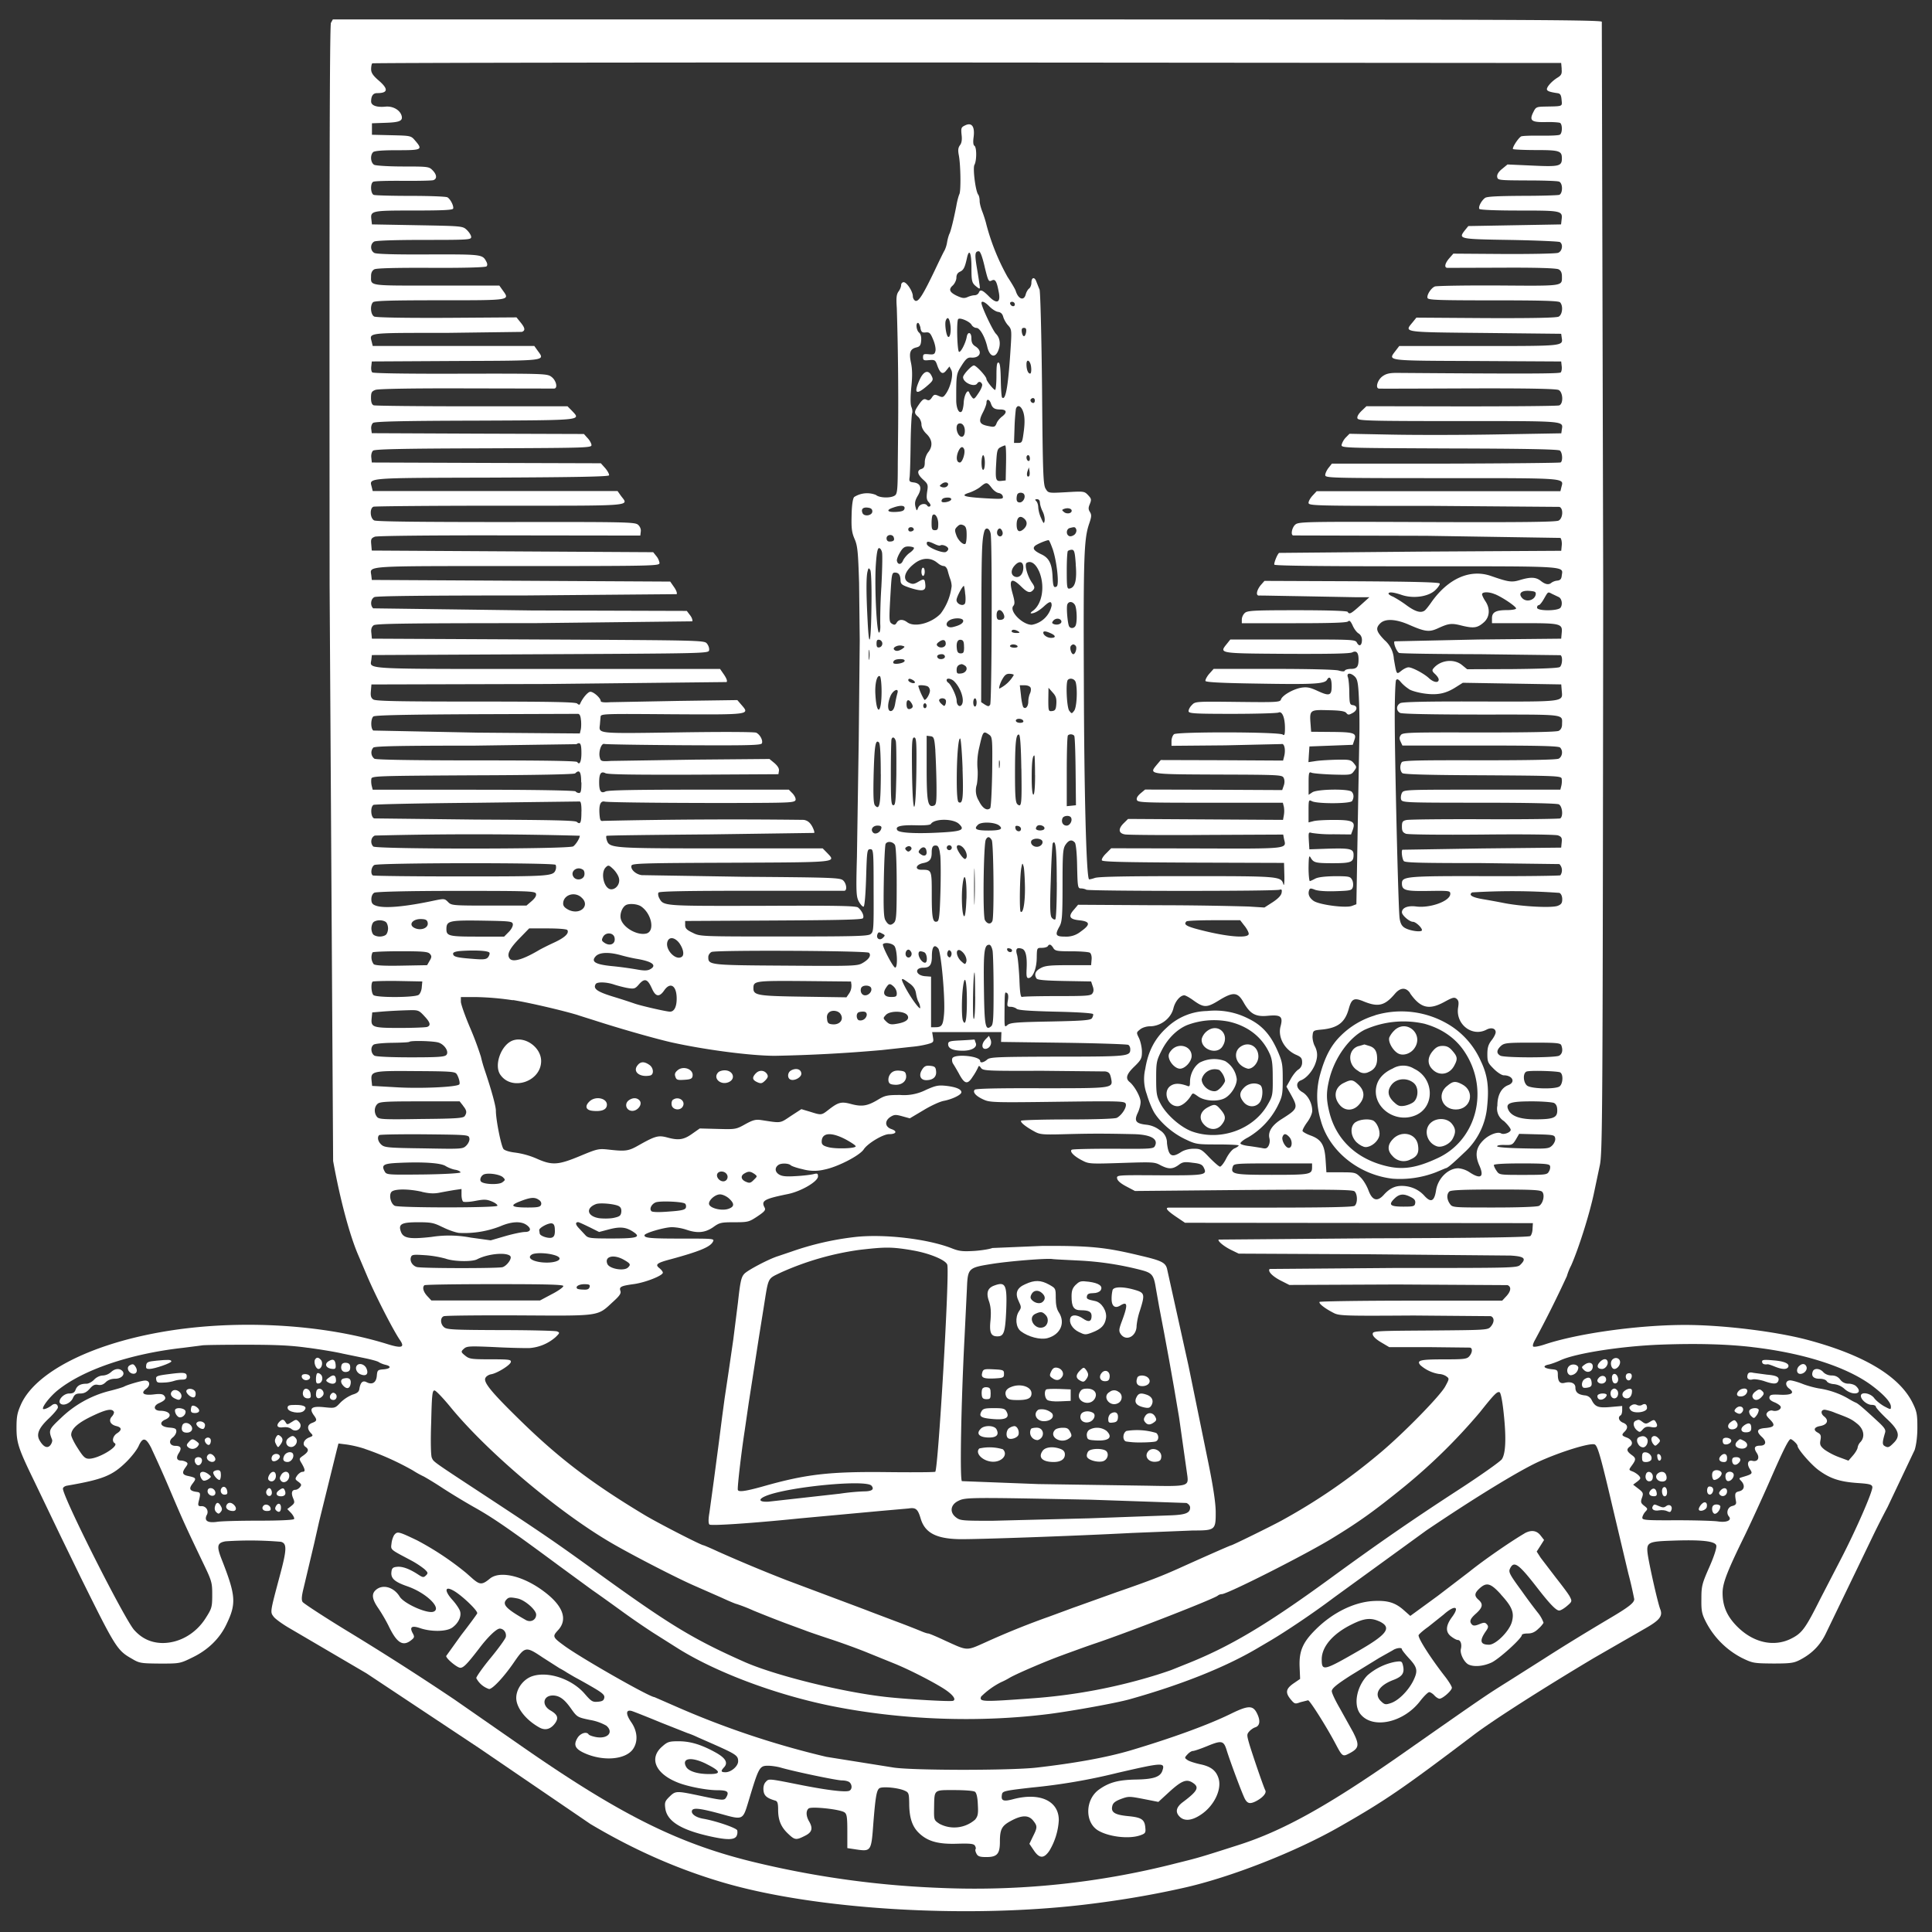 <svg xmlns="http://www.w3.org/2000/svg" width="33" height="33" fill="none" xmlns:v="https://vecta.io/nano"><rect width="100%" height="100%" fill="#333333" stroke="none"/><g clip-path="url(#A)" fill="#fff"><path d="M5.653.388c-.023.042-.028 2.801-.023 9.611l.06 9.831c.117.649.282 1.271.433 1.617l.142.334c.142.337.45.939.567 1.109.088.128.028.145-.228.064-1.125-.348-2.627-.424-3.886-.195-1.202.217-2.103.686-2.353 1.215-.068.151-.083.212-.083.413 0 .259.034.36.308.923l.447.931.339.697c.598 1.207.624 1.252.88 1.396.125.075.154.078.476.081.342 0 .342 0 .564-.109.256-.125.456-.318.57-.558.174-.36.165-.491-.085-1.126-.083-.215-.071-.27.071-.295a6.24 6.24 0 0 1 .946.008c.105.028.103.128-.017.574-.171.641-.168.624-.105.708.031.039.154.128.276.198l1.308.767 1.915 1.271 1.909 1.302c.749.446 1.499.775 2.279 1.003 1.561.457 4.1.613 6.125.379.598-.07 1.165-.164 1.724-.29.795-.176 1.923-.616 2.684-1.054.766-.438 1.057-.636 2.282-1.564.339-.256 1.188-.797 2.048-1.31l.886-.51c.234-.134.291-.206.248-.318-.043-.103-.191-.767-.216-.945-.026-.204.003-.217.433-.231.482-.017.715.008.738.081.011.033-.031.173-.117.368-.128.29-.137.329-.137.549-.003.206.009.259.083.401a1.43 1.43 0 0 0 .604.602c.188.092.205.095.536.098.302 0 .356-.008.464-.064.208-.109.35-.256.447-.466l.544-1.126.239-.496a14.62 14.62 0 0 1 .262-.518l.464-.978c.031-.1.048-.254.046-.401 0-.209-.011-.262-.085-.41-.231-.457-.843-.819-1.818-1.076-.538-.139-1.425-.248-2.063-.248-.801 0-1.84.145-2.402.334-.094.031-.18.047-.194.034s.003-.064.034-.117a19.17 19.17 0 0 0 .541-1.084 1.02 1.02 0 0 1 .074-.184c.128-.29.316-.881.393-1.254l.094-.446c.049-.209.051-.783.06-9.864L27.36.371C27.332.337 25.656.332 16.505.332H5.685l-.031.056zm21.02.786c.009.086-.003.112-.071.153-.097.061-.177.151-.18.195 0 .033.046.05.185.07.043.006.06.033.066.114.011.114.026.109-.265.114-.165.003-.174.006-.219.098-.071.142-.031.173.219.167.114-.003.222.006.239.014.043.028.04.176-.003.201-.02.014-.171.019-.336.017s-.313.003-.328.014c-.057.039-.154.195-.137.215.009.008.185.017.393.017.402 0 .442.014.442.142 0 .134-.046.145-.507.123l-.422-.019-.091.075c-.063.05-.091.098-.085.137.009.056.023.059.51.061.273 0 .521.008.547.02.066.025.066.201.003.226-.026.008-.311.017-.633.017-.419.003-.604.011-.635.036-.063.047-.117.153-.097.187.011.017.279.028.681.028.727 0 .744.003.724.159l-.009.078-.792.014-.792.014-.057.07c-.117.151-.111.153.772.167.447.008.829.025.849.036.06.039.04.159-.031.184-.037.014-.453.022-.929.02l-.86-.006-.071.081c-.074.086-.088.159-.031.162l.937-.003c.601-.003.923.008.963.028s.057.059.057.12c0 .17.046.164-1.085.156-.57-.003-1.06.006-1.085.017-.066.025-.145.151-.125.198.014.033.194.039 1.122.039.821 0 1.114.008 1.14.033.057.056.043.212-.023.245-.04.02-.436.028-1.245.025l-1.185-.008-.068.084c-.14.17-.18.164 1.245.178l1.296.014.009.064c.023.148.048.145-1.416.145h-1.359l-.066.086c-.128.17-.174.164 1.399.17l1.433.008.009.081c.006.045-.003.092-.017.106-.023.022-.541.025-2.803.008-.12 0-.182.014-.242.059-.085.061-.125.203-.06.209.02.003.707 0 1.524-.003 1.026-.003 1.507.006 1.547.028.074.039.083.234.009.262-.026.011-.778.017-1.669.017l-1.624-.003-.085.081c-.054.053-.08.1-.068.128.017.039.191.045 1.724.045 1.846 0 1.789-.006 1.766.145l-.009.064-1.097.019c-.604.011-1.416.011-1.809.003l-.712-.014-.063.064a.31.31 0 0 0-.071.123c-.009.056.009.056 1.84.064 1.308.003 1.86.014 1.889.036.043.036.051.181.011.203-.014.008-.898.017-1.966.02h-1.94l-.057.072c-.031.039-.057.095-.057.123 0 .05.068.053 1.991.053 2.168 0 2.083-.006 2.043.153l-.017.07h-2.083-2.08l-.068.073c-.04.042-.071.098-.071.125 0 .05.074.053 2.12.053l2.165.017c.071.025.06.198-.014.234-.043.025-.675.031-2.251.025-2.094-.008-2.191-.006-2.248.045s-.08.178-.034.184l2.276.006 2.288.036c.017.017.028.075.023.125l-.009.095-2.407.014-2.413.022c-.037.036-.091.181-.08.201s.903.028 2.433.028c2.638 0 2.496-.008 2.476.159-.006.059-.026.081-.08.086a.21.21 0 0 0-.097.036c-.043.039-.103.031-.18-.031-.085-.067-.174-.07-.353-.017-.145.045-.199.036-.496-.067-.356-.125-.732.039-1.02.446-.048.07-.1.134-.117.145-.066.045-.159.017-.305-.089a2.01 2.01 0 0 0-.231-.148c-.046-.017-.08-.042-.08-.053 0-.034.088-.025.225.022.197.067.456.031.573-.081.048-.045.083-.098.077-.114-.009-.022-.45-.033-1.501-.039l-1.493-.006-.066.075c-.068.086-.085.176-.028.176.017-.003.348.005.732.011l.926.017h.228l-.154.139c-.162.145-.188.159-.217.111-.011-.017-.33-.028-.86-.028-.746 0-.852.006-.897.047a.17.17 0 0 0-.051.111v.064h.892c.627 0 .9-.008.923-.031s.043-.005.077.067c.023.056.068.117.1.137.037.022.06.064.06.111 0 .098-.046.123-.085.05-.029-.056-.054-.056-1.097-.056h-1.066l-.06.075c-.131.164-.145.162 1.02.17.741.003 1.08-.003 1.122-.025.071-.036.108.003.108.12 0 .125-.028.162-.128.162-.051 0-.1.014-.105.028-.006.019-.043.019-.108 0-.057-.017-.521-.028-1.117-.028H20.73l-.077.086c-.04.047-.068.103-.063.12.008.022.273.036.877.045.972.017 1.157.006 1.199-.064.043-.078.08-.028.08.109 0 .162-.04.173-.239.081-.131-.061-.182-.07-.279-.056-.142.025-.325.131-.348.201-.014.047-.066.05-.741.042-.724-.008-.724-.008-.783.056-.034.033-.057.081-.054.106.009.036.108.042.749.042.407 0 .761-.011.786-.022.063-.031.111.086.111.265 0 .111-.009.134-.037.111-.057-.047-1.803-.05-1.858-.006-.023.02-.043.072-.043.117v.081l.92-.008.96-.022c.048-.017.074.1.043.215l-.017.067-1.043-.006-1.046-.003-.066.078c-.137.167-.16.165 1.046.17 1.063.003 1.097.006 1.12.059.017.034.017.086 0 .131l-.026.075-1.171-.006-1.171-.003-.08.067c-.051.045-.071.081-.06.111.017.045.128.047 1.256.047h1.237l.017.067a.43.43 0 0 1 0 .148l-.014.078-1.325-.008-1.322-.008-.071.07c-.103.1-.094.178.023.195.048.008.678.014 1.393.008l1.305-.006.014.075c.04.173.111.167-1.493.162l-1.459-.003-.085.086c-.048.045-.083.1-.074.12.008.025.353.034 1.561.039l1.55.005.006.217c.003.125-.006.187-.017.148-.04-.137-.057-.139-1.644-.139-1.02 0-1.513.008-1.576.031-.051.017-.097.028-.1.022-.046-.047-.083-1.489-.088-3.37-.009-2.188.003-2.45.094-2.712.037-.111.04-.142.009-.192-.028-.045-.028-.072 0-.137.029-.075.026-.089-.031-.15-.063-.067-.074-.067-.37-.05-.305.017-.308.017-.353-.056-.043-.064-.051-.24-.063-1.711-.009-.9-.029-1.664-.043-1.695s-.037-.092-.054-.134c-.031-.089-.085-.075-.085.02 0 .036-.017.081-.04.098s-.048.064-.057.1c-.031.117-.128.081-.171-.061-.011-.033-.074-.139-.137-.234a3.82 3.82 0 0 1-.365-.903c-.014-.061-.046-.159-.068-.215s-.046-.139-.046-.184-.011-.089-.023-.106c-.046-.05-.097-.452-.066-.51.04-.072.04-.301 0-.326-.02-.011-.026-.064-.014-.148.023-.178-.029-.254-.14-.203-.071.033-.077.045-.066.159.011.084.003.142-.026.181-.034.045-.037.089-.02.176.031.164.037.608.009.661-.011.022-.037.111-.051.195-.043.226-.1.457-.122.488a.75.75 0 0 0-.037.139.52.52 0 0 1-.043.139c-.011.014-.088.173-.171.348-.199.415-.273.532-.328.513-.023-.011-.043-.045-.043-.078 0-.081-.103-.24-.157-.24-.023 0-.043.022-.043.05s-.02.078-.046.111c-.034.05-.04.109-.028.279a52.59 52.59 0 0 1 .023 2.04l-.006.613c0 .446-.009.521-.048.549-.068.05-.265.045-.325-.008a.41.41 0 0 0-.373.036c-.023.028-.04.142-.043.312-.006.217.003.293.051.404.051.117.06.217.077.753l.011.978-.017 1.7-.031 2.004c-.017.608-.011.677.034.761.029.05.063.089.08.084s.034-.203.043-.496c.014-.463.017-.485.071-.485s.057.02.057.705c.003.677 0 .708-.054.747-.048.034-.305.039-1.484.039-1.422 0-1.427 0-1.553-.064-.1-.047-.128-.075-.128-.131v-.07l1.507-.008c1.128-.006 1.516-.014 1.53-.039.026-.039-.02-.131-.085-.184-.037-.028-.393-.034-1.641-.028-1.707.003-1.678.006-1.755-.134-.017-.033-.023-.075-.011-.092.011-.022.464-.031 1.576-.031h1.596c.054 0 .04-.125-.02-.178-.051-.045-.191-.05-1.704-.061l-1.735-.028c-.105-.014-.197-.103-.174-.165.017-.036.222-.042 1.707-.047 1.852-.008 1.789-.003 1.632-.17l-.074-.075h-1.738c-1.863 0-1.903-.003-1.949-.139-.011-.034-.014-.067-.006-.075s.806-.017 1.775-.025l1.772-.025c.011-.008-.006-.059-.034-.112-.04-.07-.08-.1-.143-.111a99.86 99.86 0 0 0-3.422.017c-.049.008-.057-.006-.066-.098-.014-.173.014-.248.088-.231.066.017 1.55.028 2.621.022.533-.003.621-.008.638-.047.009-.022-.011-.07-.048-.112l-.066-.067h-1.536c-1.066 0-1.556.008-1.596.031-.077.039-.108-.006-.108-.156s.031-.195.108-.156c.043.022.487.028 1.507.025l1.447-.008.009-.059c.006-.039-.023-.084-.077-.131l-.085-.07-1.262.011-1.442.022c-.168.011-.179.006-.194-.059-.026-.095.026-.248.077-.231.023.008.632.017 1.359.022 1.125.006 1.319 0 1.333-.033.02-.05-.031-.148-.097-.181-.028-.014-.578-.017-1.339-.005-1.41.02-1.348.025-1.331-.137.003-.039.008-.095.011-.126.003-.056.02-.056 1.208-.047 1.345.008 1.345.008 1.202-.156l-.074-.086-1.003.014-1.165.022c-.108.008-.165 0-.165-.019 0-.05-.12-.159-.177-.159-.043 0-.137.112-.177.209-.006.017-.026.014-.048-.008-.028-.025-.416-.034-1.735-.034-1.342 0-1.709-.008-1.749-.036s-.048-.064-.04-.145l.009-.111 3.02-.008 3.046-.033c.017-.017 0-.061-.043-.126l-.068-.098H9.354c-3.225 0-3.031.011-3.011-.159l.009-.078 2.877-.014c2.852-.014 2.877-.014 2.883-.07.006-.031-.011-.081-.037-.112-.043-.056-.086-.056-2.883-.07l-2.84-.014-.009-.098c-.009-.067.006-.106.04-.131.04-.028.584-.036 2.735-.036l2.707-.031c.008-.017-.006-.064-.037-.103l-.057-.075-2.658-.008-2.698-.036c-.054-.047-.046-.159.02-.192.037-.019.88-.028 2.595-.028l2.567-.022c.014-.014-.006-.067-.043-.12l-.066-.095-2.547-.014-2.55-.014-.009-.078c-.02-.167-.165-.159 2.49-.159 2.368 0 2.433-.003 2.433-.053a.25.25 0 0 0-.054-.117l-.054-.067-2.405-.014-2.402-.014-.009-.106c-.009-.089 0-.106.063-.131.043-.014.94-.025 2.302-.022l2.231.003.008-.07c.006-.039-.014-.086-.046-.114-.051-.047-.205-.05-2.254-.047-1.487 0-2.217-.008-2.254-.028-.071-.036-.08-.209-.011-.234.026-.008 1-.017 2.165-.017 2.339 0 2.194.011 2.06-.17l-.057-.081H8.46 6.366l-.017-.07c-.04-.159-.123-.153 2.048-.159 1.444-.006 1.997-.017 2.006-.039.006-.017-.023-.072-.063-.12l-.077-.086-1.954-.006L6.351 7.9l-.009-.086c-.006-.047.009-.1.031-.117.028-.025.538-.036 1.889-.039 1.832-.008 1.849-.008 1.84-.064-.006-.031-.037-.084-.071-.117l-.057-.064-1.812-.006-1.812-.008-.009-.072c-.006-.039.009-.086.031-.103.028-.025.507-.036 1.746-.039 1.869-.008 1.806-.003 1.65-.17l-.074-.075H8.061c-.897 0-1.652-.008-1.678-.017-.031-.011-.046-.053-.046-.125 0-.095.011-.114.077-.139.048-.017.607-.028 1.544-.025l1.507.003c.066-.003.037-.137-.043-.198-.074-.056-.091-.059-1.556-.056-.895.003-1.49-.006-1.507-.022s-.023-.061-.017-.106l.009-.081 1.433-.008c1.573-.006 1.527 0 1.402-.173l-.06-.084H7.747 6.366l-.017-.07c-.04-.159-.094-.153 1.268-.153l1.296-.017c.063-.022.057-.067-.023-.164l-.068-.084-1.188.008c-.769.003-1.205-.006-1.242-.022-.063-.033-.074-.192-.02-.245.026-.025.319-.033 1.14-.033 1.219 0 1.199.003 1.077-.167l-.06-.084h-1.08c-1.182 0-1.111.011-1.111-.167 0-.053.02-.092.057-.111s.362-.028.972-.025c.575.003.926-.008.943-.025s.017-.045-.003-.081c-.066-.125-.074-.125-.986-.123-.575.003-.886-.006-.926-.025-.074-.039-.074-.156-.003-.195.034-.017.359-.028.855-.028.755 0 .801-.003.801-.05 0-.028-.034-.081-.074-.12-.071-.067-.077-.067-.846-.081l-.775-.014-.009-.078c-.02-.156-.003-.159.721-.159.499 0 .667-.008.675-.033.014-.042-.046-.162-.097-.192-.02-.014-.302-.025-.627-.025s-.607-.008-.632-.017c-.054-.019-.063-.192-.011-.223.02-.014.248-.019.507-.017s.493-.003.519-.011c.068-.02.066-.092-.011-.17-.06-.061-.077-.064-.499-.064-.248 0-.464-.014-.496-.028-.063-.033-.074-.164-.02-.217.023-.022.157-.033.413-.033.422 0 .439-.008.305-.164-.071-.084-.074-.084-.405-.092l-.333-.008v-.098-.098l.228-.008c.245-.008.302-.033.279-.12-.028-.1-.151-.17-.279-.156-.148.014-.242-.02-.242-.089 0-.095.034-.142.1-.142.191 0 .199-.07.028-.217-.097-.084-.128-.131-.128-.192 0-.045.009-.092.02-.1s4.584-.017 10.162-.014l10.145.008.009.103zm-9.855 3.381c.06.245.068.262.12.237.063-.033.088.011.125.215.028.167-.04.19-.174.053-.108-.109-.148-.123-.171-.059-.011.022-.04.042-.071.042s-.083.014-.12.031c-.057.025-.091.02-.177-.019-.131-.061-.154-.112-.074-.181.031-.031.06-.089.06-.131 0-.05.02-.084.063-.103.06-.028.083-.072.12-.245.037-.156.074-.07.074.167 0 .254.006.273.097.343.051.039.054.036.037-.07-.008-.061-.031-.198-.048-.301-.031-.198-.023-.242.04-.242.026 0 .06.095.1.265zm.083.68c.043.045.108.086.145.092.048.006.077.033.091.089.014.045.051.109.083.142.054.059.06.086.048.295-.043.722-.088.998-.151.937-.011-.008-.02-.145-.023-.301-.003-.201-.014-.29-.037-.295-.029-.011-.037.047-.037.226 0 .131-.011.24-.023.24-.026 0-.148-.153-.148-.187 0-.042-.174-.231-.214-.231s-.185.156-.185.201c0 .095.197.178.242.106.026-.039.063-.033.083.014.009.022-.02.092-.063.153-.068.103-.08.109-.111.067-.02-.025-.04-.061-.046-.078-.026-.067-.085.039-.094.167-.003.072-.02.142-.034.156-.046.045-.094-.053-.094-.192 0-.44 0-.446.091-.591.074-.117.105-.142.165-.137.154.011.199-.109.074-.19-.054-.033-.071-.07-.071-.142 0-.103-.063-.12-.08-.02s-.1.265-.131.254-.046-.53-.014-.56.197.042.228.098c.014.028.054.053.083.053.06 0 .145.153.185.321.037.162.125.201.18.084s.04-.231-.031-.304c-.054-.053-.248-.465-.248-.527 0-.045.066-.014.137.061zm.433-.036c0 .047-.063.039-.08-.011-.006-.019.009-.033.034-.033s.046.02.046.045zm-1.103.337c.02.114-.003.24-.037.217s-.06-.223-.04-.276c.028-.075.06-.05.077.059zm-.51.064c.014.072.028.084.091.078s.08.008.128.125c.031.072.048.162.037.195-.011.053-.031.061-.114.053s-.097-.003-.097.05.014.059.103.05c.097-.008.108 0 .137.081.051.148.097.173.157.095l.054-.067.031.059c.04.07-.008.284-.088.401-.048.07-.06.072-.128.042s-.08-.025-.117.031c-.031.045-.051.053-.091.033s-.066-.006-.125.078c-.088.128-.091.151-.017.215.031.028.057.086.057.128 0 .05.031.111.086.164.103.1.111.212.028.315-.031.039-.057.112-.057.167 0 .075-.014.103-.057.117-.083.025-.071.092.031.184.08.072.085.089.066.206-.014.1-.009.139.028.178.031.033.037.059.02.07s-.034.006-.046-.011c-.031-.05-.128-.031-.154.033s-.026.061-.048-.017c-.014-.064-.006-.109.043-.19.074-.128.046-.209-.074-.223-.071-.008-.08-.02-.068-.092.006-.047.014-.301.017-.566s.017-.502.026-.524.003-.072-.014-.111c-.017-.05-.017-.164 0-.337.02-.184.017-.307-.006-.415-.037-.173-.014-.237.097-.262.054-.014.071-.036.077-.114.006-.064-.008-.112-.034-.137-.048-.036-.063-.167-.02-.167.014 0 .031.039.043.084zm1.806.07c-.006.039-.02.072-.037.072s-.031-.033-.037-.072c-.006-.05.003-.07.037-.07s.043.02.037.07zm.086.608c.006.056-.003.103-.017.103-.037 0-.063-.07-.063-.159 0-.109.071-.061.08.056zm.063.563c0 .022-.011.042-.026.042-.037 0-.063-.045-.04-.067.031-.031.066-.017.066.025zm-.752.047c.026.081.063.106.16.106.108 0 .125.047.037.117-.043.031-.088.086-.1.123-.023.056-.04.064-.12.047-.177-.031-.197-.075-.108-.245.031-.061.057-.131.057-.159 0-.07.048-.061.074.011zm.556.156c.023.075.026.173.008.315-.026.195-.028.206-.097.206h-.071l.009-.265a3.63 3.63 0 0 1 .023-.315c.026-.084.094-.053.128.059zm-1 .315c0 .098-.054.134-.105.067-.046-.067-.049-.173 0-.19.057-.02.105.036.105.123zm.704.546l-.006.301-.074.008c-.097.011-.105-.017-.088-.307.011-.209.02-.242.074-.268.031-.017.068-.031.08-.031s.017.131.014.295zm-.715-.231c.023.061-.031.226-.074.226-.057 0-.068-.086-.029-.184.037-.086.077-.103.103-.042zm.353.226c0 .07-.011.125-.029.125s-.028-.056-.028-.125.014-.125.028-.125.029.056.029.125zm.769-.067c0 .031-.011.047-.029.039s-.029-.036-.029-.059.014-.039.029-.039.029.025.029.059zm-.011.298c-.034.031-.051-.02-.029-.084l.023-.064.011.064c.006.036.003.072-.006.084zm-1.405.176c-.02.02-.057.022-.085.014-.049-.02-.049-.022.003-.061.066-.047.137-.006.083.047zm.761.022c.031.045.085.086.122.092s.066.031.071.059c.009.045-.011.047-.299.031-.368-.022-.433-.045-.276-.095.06-.02.148-.064.191-.1.103-.086.117-.084.191.014zm.556.114c.031.05-.017.139-.074.139-.037 0-.054-.02-.054-.064 0-.036.009-.075.02-.084.029-.028.088-.022.108.008zm-1.245.089c-.014.042-.165.067-.165.028s.034-.061.108-.061c.04 0 .063.014.057.033zm1.516.053c0 .033.02.1.046.151s.04.123.034.159c-.011.056-.017.053-.06-.045a.57.57 0 0 1-.049-.181c0-.042-.014-.089-.034-.109-.026-.025-.023-.033.014-.033.031 0 .048.022.048.059zm-2.313.1c-.006.039-.043.053-.145.059-.148.008-.177-.031-.054-.072.128-.047.211-.042.199.014zm-.55.05c0 .072-.14.095-.168.028s.008-.103.091-.092c.054.006.077.025.077.064zm3.405-.011c0 .047-.085.061-.131.022-.04-.033-.04-.039.008-.056.06-.02.123-.003.123.033zm-2.279.223c0 .089-.009.109-.057.109s-.057-.019-.057-.12c0-.067.008-.131.02-.139.04-.039.094.047.094.151zm1.476-.081c.051.05.043.117-.02.173-.074.064-.117.036-.117-.078 0-.128.06-.17.137-.095zm-.991.273c0 .075-.009.142-.023.151-.034.02-.114-.053-.148-.134-.037-.1-.037-.117.017-.167.034-.033.057-.036.1-.017s.054.061.054.167zm-.903-.098c.003.014-.017.031-.043.036-.031.006-.051-.008-.051-.036 0-.047.086-.05.094 0zm2.775.003c.009.022-.003.064-.028.086s-.066.036-.088.028c-.063-.022-.057-.123.006-.139.085-.022.091-.02.111.025zm-1.462.07c.029.139.02 2.877-.008 2.921-.023.036-.034.033-.091 0l-.063-.042.003-1.349c.003-1.232.008-1.419.051-1.569.023-.078.088-.056.108.039zm.199-.039c.026.061-.028.114-.071.072-.037-.036-.014-.12.028-.12.014 0 .034.022.043.047zm-1.855.103c.02.05-.003.072-.071.072-.031 0-.051-.02-.051-.056 0-.064.1-.078.123-.017zm2.721.217c.068.212.108.594.063.622-.051.031-.063 0-.071-.178-.011-.215-.063-.312-.191-.371-.123-.059-.154-.098-.111-.142.028-.028.182-.095.234-.1.011-.003.043.075.077.17zm-2.028-.106c.043.022.088.036.102.028.037-.025.137.017.137.059 0 .019-.02.042-.043.053-.063.022-.311-.081-.322-.134s.02-.056.125-.006zm-.348.067c.008.014-.023.053-.071.086s-.097.095-.114.131c-.029.075-.091.078-.105.006-.006-.022.02-.089.054-.145.046-.078.077-.1.14-.1.046 0 .088.011.097.022zm-.544.081c.009.045.003.301-.011.577a9.35 9.35 0 0 0-.02.641c.006.078-.003.145-.02.151-.04.008-.077-.75-.057-1.132.014-.226.031-.312.057-.312.02 0 .043.033.051.075zm3.308.203c.023.268-.009.396-.105.413-.043.008-.048-.022-.048-.309 0-.173.008-.326.02-.334s.04-.02.066-.02c.043 0 .054.042.068.251zm-2.359-.025c.031.031.08.053.105.053s.054.031.066.075.029.106.043.142a.41.41 0 0 1 .026.125.96.96 0 0 1-.188.471c-.157.165-.444.24-.57.148-.074-.056-.145-.053-.18.006-.023.039-.04.045-.08.02-.054-.034-.054-.045-.02-.619.014-.226.023-.256.068-.256.066 0 .094.039.097.137.003.061.026.078.159.123.211.067.274.056.265-.047-.009-.109-.02-.114-.12-.056-.071.042-.1.045-.157.017-.128-.056-.074-.212.114-.346.125-.086.265-.084.37.008zm1.464.078c0 .111-.063.181-.137.159-.08-.025-.083-.12-.003-.201.074-.078.14-.059.14.042zm.265.056c.111.248.063.571-.108.689-.031.022-.04.039-.02.039.054 0 .134-.045.222-.126.094-.086.125-.086.125-.008a.42.42 0 0 1-.339.329c-.16 0-.39-.234-.316-.323.028-.031.026-.075-.011-.206-.071-.248-.023-.29.145-.125.108.106.154.12.208.056.026-.031.023-.056-.02-.117-.083-.117-.137-.318-.094-.343.071-.042.151.011.208.137zm-2.858.53c-.006.694-.04.861-.066.337-.026-.496-.026-.775 0-.861.014-.059.02-.059.046-.017.014.025.023.265.02.541zm1.601-.131c.009.07.006.145-.006.162-.034.053-.143.006-.143-.061 0-.053.111-.259.128-.24a.86.86 0 0 1 .02.139zm9.744.008c-.02.1-.165.137-.234.056-.066-.075-.011-.128.12-.12.105.008.12.017.114.064zm-.698-.008c.142.059.379.223.362.248-.009.014-.08.025-.157.025-.188 0-.254.036-.254.139v.084h.55c.621 0 .658.008.641.167l-.009.098-1.416.014-1.43.031c-.026.022.034.173.077.198.017.011.641.02 1.382.022l1.376.017c.04.022.031.167-.011.201-.023.02-.311.031-.809.036l-.775.003-.088-.072c-.137-.112-.365-.086-.484.053-.031.036-.028.053.023.1.034.031.063.072.063.095 0 .064-.088.05-.168-.025-.088-.081-.285-.184-.348-.184-.026 0-.08.025-.122.059-.085.067-.08.072-.128-.203a.46.46 0 0 0-.16-.321c-.142-.148-.157-.203-.071-.287s.268-.072.49.025c.273.12.345.128.487.064.194-.089.237-.095.422-.047.199.047.262.039.376-.064.094-.089.103-.231.02-.354-.031-.047-.057-.1-.057-.12 0-.042.117-.045.219 0zm.986 0l.105.05c.054.025.071.131.029.184-.051.056-.399.056-.399-.003 0-.022.011-.042.028-.042s.057-.05.091-.111c.074-.128.063-.12.145-.078zm-8.157.187c.031.059.04.279.011.348-.02.05-.085.059-.111.017s-.051-.329-.031-.376c.023-.059.094-.053.131.011zm-1.225.142c.037.07.014.111-.06.111-.04 0-.054-.02-.054-.084 0-.097.066-.114.114-.028zm-.684.125c0 .045-.06.081-.18.109-.1.022-.142-.056-.063-.111.074-.053.242-.05.242.003zm1.675.006c.014.045-.063.075-.125.053-.037-.014-.04-.025-.011-.061.043-.047.117-.042.137.008zm-.735.176c.034.022.026.028-.034.028-.046 0-.08-.014-.08-.028 0-.036.057-.036.114 0zm.555.033c.088.039.091.078.006.078-.066 0-.134-.047-.134-.089 0-.031.043-.028.128.011zm-2.877.176c0 .031-.023.059-.048.064-.04.008-.051-.008-.051-.064s.011-.072.051-.064c.026.006.048.034.048.064zm1.083.003c0 .061-.091.086-.14.039-.023-.022-.017-.042.026-.072.068-.05.114-.036.114.033zm.313.053c0 .092-.008.111-.057.111-.043 0-.06-.022-.066-.078-.014-.109.014-.164.071-.153.04.006.051.036.051.12zm-1.054.033c-.063.042-.117.047-.143.011s.068-.081.137-.064c.054.014.054.017.006.053zm1.966-.047c.011.017-.014.028-.054.028s-.074-.014-.074-.028.026-.028.054-.028.066.011.074.028zm.997 0c.023.036-.009.139-.043.139s-.066-.103-.043-.139c.009-.014.029-.028.043-.028s.034.014.043.028zm-3.527.215c-.006.045-.011.014-.011-.061s.006-.111.011-.078a.57.57 0 0 1 0 .139zm1.291-.034c0 .045-.1.059-.125.017-.023-.033.011-.059.074-.059.028 0 .051.02.051.042zm-.689.075c-.014.042-.194.067-.194.028s.037-.061.123-.061c.051 0 .077.011.071.034zm1.026.075c.066.039.029.128-.06.137-.066.008-.077 0-.077-.061s.029-.089.085-.098c.009 0 .031.008.051.022zm.84.162a.57.57 0 0 1-.248.234c-.009-.011.008-.075.04-.139.046-.086.074-.114.128-.114.037 0 .074.008.08.02zm5.826.031c.043.042.057.112.068.371a10.32 10.32 0 0 1 .009.583l-.029 1.597-.023 1.335-.074.028c-.105.042-.564-.019-.658-.086-.074-.053-.1-.117-.074-.184.011-.033.029-.033.097-.006.051.02.185.031.356.025.262-.008.276-.014.294-.075.008-.036.003-.092-.017-.123-.029-.053-.054-.058-.294-.058-.174.003-.285.017-.333.042-.04.022-.08.039-.091.042s-.023-.103-.023-.231c.003-.184.009-.217.034-.173.051.089.08.098.382.098.31 0 .353-.017.353-.142 0-.103-.054-.117-.439-.106l-.316.011-.009-.148c-.008-.145-.006-.148.054-.131a2.17 2.17 0 0 0 .365.022l.302.003.029-.078c.051-.142 0-.17-.316-.17-.154 0-.316.008-.359.022l-.08.02v-.195c0-.19.003-.195.057-.167.091.047.655.045.687-.003.034-.056.031-.12-.008-.159-.054-.053-.593-.045-.672.011l-.063.042v-.201c0-.178.006-.195.051-.176.026.011.191.025.362.031.305.008.313.008.362-.059s.049-.07-.003-.134c-.048-.059-.074-.064-.279-.061-.122.003-.285.011-.362.022l-.134.02.008-.134.009-.134.37-.014.37-.014.026-.078c.046-.123 0-.139-.387-.142l-.35-.003-.009-.123c-.02-.251-.014-.254.302-.245.202.003.285.017.308.047.029.036.043.036.108 0 .085-.045.088-.123.003-.134-.051-.006-.057-.028-.06-.209 0-.111-.011-.229-.023-.265-.031-.078.043-.086.12-.011zm-8.085.251c0 .376-.083.427-.105.064-.014-.19.026-.354.077-.323.014.008.028.125.028.259zm.541-.19c.023.014.034.033.026.042-.023.022-.111-.014-.111-.045s.031-.031.086.003zm.698.017c.114.112.182.321.131.399-.034.053-.088.011-.088-.07 0-.072-.094-.273-.142-.304-.014-.008-.029-.028-.029-.045 0-.042.077-.028.128.019zm2.077.017c.034.128.017.429-.026.485s-.043.053-.085 0-.063-.488-.023-.527.117-.017.134.042zm5.692.117c.04.028.162.061.265.075.225.031.367 0 .541-.112l.114-.072.841.014.84.014.009.111c.017.19.063.184-1.396.181-.892-.003-1.322.006-1.362.028-.071.039-.074.128-.003.167.037.017.527.028 1.393.028 1.47 0 1.373-.011 1.373.167 0 .053-.02.092-.057.111s-.482.028-1.359.028c-1.188-.003-1.305 0-1.336.042-.029.036-.029.064-.006.114l.031.067h1.331c.994 0 1.336.008 1.362.034.054.053.04.156-.023.19-.037.019-.49.028-1.356.028-1.043-.003-1.308.003-1.325.033-.037.056-.031.151.011.187.029.02.447.033 1.376.036 1.268.008 1.336.011 1.345.059a.35.35 0 0 1-.006.12l-.017.067h-1.339c-1.316 0-1.336 0-1.367.056-.017.033-.023.084-.014.111.017.053.051.056 1.328.056.849 0 1.33.011 1.367.028.06.033.077.206.023.24-.017.008-.598.017-1.294.014s-1.293.003-1.336.014c-.063.014-.074.033-.074.111s.014.1.068.123c.04.014.587.02 1.299.014.744-.008 1.256 0 1.299.014.06.022.071.045.063.117l-.009.092-1.353.014-1.359.022c-.023.02-.003.167.026.195s.359.033 1.322.033l1.333.017a.15.15 0 0 1 .017.192c-.014.008-.598.017-1.293.014-1.345-.003-1.413.006-1.413.125s.063.134.456.128c.353-.005.37-.003.37.05 0 .123-.345.248-.587.215-.14-.017-.239.022-.239.1 0 .05.128.162.188.162.048 0 .154.1.154.142s-.211.014-.299-.042c-.048-.031-.071-.078-.083-.162-.023-.167-.083-2.726-.083-3.439 0-.326.011-.608.023-.627.017-.025.04-.017.083.036a.67.67 0 0 0 .137.117zm-8.228-.05c.026.008.046.045.046.078-.003.056-.06.156-.094.156a.98.98 0 0 1-.105-.237c0-.02.1-.017.154.003zm1.766.028c.009.022.003.067-.011.095s-.029.089-.029.137c0 .086-.046.139-.085.098-.011-.014-.031-.103-.04-.201l-.02-.173h.083c.051 0 .091.017.103.045zm.439.273c-.006.095-.02.117-.071.123-.063.008-.066 0-.066-.195l.003-.203.071.081c.057.061.068.103.063.195zm-2.715-.181a1.9 1.9 0 0 0-.037.173c-.014.084-.037.125-.071.131-.063.011-.066-.123-.009-.259.046-.103.148-.142.117-.045zm.823.112c.011.014.008.047 0 .072-.017.042-.023.042-.071-.003-.029-.025-.046-.059-.037-.07.02-.034.088-.031.108 0zm.53.045c0 .039-.011.07-.028.07s-.029-.031-.029-.07.014-.07.029-.07.028.031.028.07zm-1.108.017c.023.047.023.064-.006.084-.054.031-.083.006-.083-.075s.043-.086.088-.008zm.254.039c0 .022-.011.042-.029.042s-.028-.02-.028-.042.014-.042.028-.042.029.02.029.042zm-5.903.248c.006.061.003.137-.006.167l-.014.059-1.746-.014-1.781-.036c-.048-.031-.046-.201 0-.24.028-.022.544-.033 1.746-.039l1.749-.006c.028 0 .046.036.051.109zm7.556.019c0 .034-.105.034-.125 0s.04-.056.091-.036c.017.005.034.022.034.036zm-.581.231c.051.039.054.075.048.633-.006.326-.02.605-.034.619-.054.053-.134 0-.194-.126a.33.33 0 0 1-.034-.279c.014-.081.02-.206.011-.279a1.15 1.15 0 0 1 .029-.348c.066-.29.068-.293.174-.22zm.547.577c.009.613.003.666-.066.61-.034-.028-.043-.126-.043-.53 0-.524.017-.677.068-.661.02.006.034.19.04.58zm.903-.56c.011.017.02.29.023.608l.006.577-.077.008-.08.008v-.596c0-.326.008-.605.02-.613.028-.028.088-.022.108.008zm-2.373.251a14.47 14.47 0 0 1 .02.58c.003.293-.003.346-.043.36-.105.039-.125-.058-.125-.641v-.552l.066.008c.057.008.066.028.083.245zm-.675-.162c.009.036.011.295.009.58-.009.438-.014.516-.051.516s-.043-.078-.043-.543c0-.298.006-.56.011-.58.014-.056.057-.039.074.028zm.351.53c-.011.792-.063.789-.074-.006-.006-.513 0-.585.037-.585s.043.075.037.591zm.789-.047c.017.491.003.602-.068.56-.02-.014-.031-.145-.031-.374 0-.418.029-.741.06-.711.011.011.031.248.04.524zm-1.396.084c-.003.518-.02.622-.1.532-.026-.033-.031-.162-.023-.524.014-.496.031-.61.091-.552.02.02.031.201.031.543zm-5.114-.362c0 .142-.031.215-.071.153-.011-.02-.595-.028-1.712-.028s-1.715-.011-1.752-.028a.13.13 0 0 1-.02-.19c.026-.025.45-.034 1.732-.034l1.738-.025c.066-.042.085-.008.085.151zm7.749.376c0 .203-.011.334-.029.334s-.029-.114-.029-.29c0-.262.014-.379.046-.379.006 0 .011.15.011.334zm-.607-.134c-.006.036-.011.014-.011-.047s.003-.089.011-.064.006.078 0 .111zm-7.142.259c0 .139-.009.181-.04.181-.023 0-.051-.014-.06-.028s-.621-.028-1.738-.028H6.366l-.017-.067a.35.35 0 0 1-.006-.12c.009-.047.088-.05 1.732-.059 1.091-.003 1.732-.017 1.749-.033.074-.072.103-.028.103.153zm0 .496c0 .195-.017.231-.08.178-.034-.025-.436-.033-1.726-.039l-1.732-.02c-.06-.014-.071-.195-.014-.231.017-.011.809-.028 1.758-.036l1.761-.022c.023-.003.034.045.034.17zm8.362.103c.031.05-.017.139-.074.139-.063 0-.097-.061-.071-.125.017-.047.12-.056.145-.014zm-1.912.111c.108.103.048.128-.359.148-.396.02-.667.003-.695-.042-.043-.064.054-.089.299-.084.165.005.262-.003.274-.022.06-.095.382-.095.481 0zm.687.028c.071.059.02.084-.185.084-.211 0-.256-.025-.179-.098.054-.056.291-.047.365.014zm.769.059c-.02.028-.108.033-.137.005-.011-.008-.006-.033.011-.053.037-.045.154 0 .125.047zm-2.783-.014c-.014.07-.1.114-.14.075-.051-.05-.009-.12.074-.12.054 0 .074.014.066.045zm2.385.011c0 .061-.083.05-.094-.008-.009-.039.003-.05.043-.042.029.006.051.028.051.05zm-7.536.117c0 .042-.063.145-.111.181-.066.05-3.368.05-3.416.003-.057-.056-.04-.162.028-.187a66.48 66.48 0 0 1 3.499.003zm7.037.075c.031.058.043 1.302.011 1.38-.026.064-.088.056-.128-.014s-.023-1.285.014-1.371c.029-.061.066-.061.103.006zm.863.014c.02.047-.031.1-.094.1s-.114-.053-.094-.1c.009-.022.051-.039.094-.039s.085.017.094.039zm.555.025c.02.022.037.192.04.412.008.351.011.374.066.374.031 0 .074.011.091.022.043.025 3.234.028 3.302 0 .034-.011.043 0 .034.05-.006.045-.057.1-.151.162l-.143.092-.271-.017a57.1 57.1 0 0 0-1.59-.022l-1.322-.008-.068.081c-.105.117-.08.167.088.184.188.02.197.072.029.19a.39.39 0 0 1-.271.089c-.162 0-.177-.028-.094-.176.043-.078.051-.176.051-.702 0-.541.006-.624.051-.691.054-.081.108-.095.157-.039zm-3.071.045c.017.034.029.298.029.669 0 .527-.006.619-.046.658-.057.056-.1.042-.148-.045-.028-.05-.034-.209-.026-.669.006-.332.02-.616.031-.633.031-.053.125-.039.16.019zm2.764.636c0 .34-.011.624-.026.633s-.04-.003-.06-.028c-.029-.031-.034-.176-.017-.644.009-.329.026-.613.034-.627.049-.078.068.103.068.666zm-2.501-.544c-.026.025-.043.025-.068 0s-.029-.042.006-.061c.026-.017.054-.014.068 0 .02.019.017.039-.006.061zm.51.078c.009.084.011.371.003.636-.011.39-.023.488-.054.499-.077.028-.094-.056-.094-.454 0-.432 0-.429-.177-.429-.12 0-.097-.089.031-.114.111-.022.145-.064.145-.181 0-.098.023-.128.085-.117.029.005.049.056.06.162zm.197-.125c0 .022-.02.042-.043.042s-.043-.02-.043-.042.02-.042.043-.042.043.019.043.042zm.211.019c.051.07.06.151.02.173-.029.017-.145-.148-.145-.203s.08-.034.125.031zm-.644.034c.017.075-.031.106-.094.061-.048-.033-.048-.045-.017-.084.048-.056.1-.045.111.022zm.823.859c-.003.142-.009.033-.009-.243s.006-.393.009-.259a7.36 7.36 0 0 1 0 .502zm-7.157-.619c.009.017.011.05.003.078-.04.117-.066.12-1.615.12-.815 0-1.493-.008-1.51-.017-.043-.028-.028-.148.026-.178.066-.039 3.071-.042 3.097-.003zm8.017.382c.003.262-.031.457-.074.418-.023-.022-.014-.616.011-.744.017-.092.02-.095.04-.028.011.039.02.198.023.354zm-6.935-.153c.023.092-.046.189-.131.189-.123 0-.191-.279-.094-.376.043-.042.054-.039.128.031.043.042.088.111.097.156zm-.618-.148c.023.011.034.053.028.089-.011.089-.148.109-.191.028-.051-.092.068-.178.162-.117zm6.553.496c-.006.178-.02.301-.037.301-.037 0-.054-.34-.028-.543.031-.254.074-.095.066.242zm-7.353-.084c.011.031-.011.072-.071.125l-.091.078h-.641c-.621 0-.641-.003-.698-.061s-.066-.059-.222-.028c-.513.111-.875.142-1.014.089-.057-.02-.074-.047-.074-.109 0-.05.02-.095.051-.111s.533-.031 1.396-.031c1.228 0 1.348.003 1.365.047zm17.482-.014c.028.014.048.056.048.109 0 .064-.017.089-.077.112-.1.039-.593.014-.906-.045a13.29 13.29 0 0 0-.382-.07c-.177-.031-.239-.07-.174-.114a11.1 11.1 0 0 1 1.49.008zm-16.709.075c.162.134-.009.309-.211.217-.066-.034-.097-.064-.097-.109 0-.145.188-.212.308-.109zm1.023.156c.182.125.239.424.091.463-.157.039-.405-.103-.439-.256-.017-.078.023-.187.083-.226.054-.036.199-.025.265.019zm-3.644.284c.011.081-.103.131-.208.092-.14-.053-.054-.173.114-.159.066.003.088.022.094.067zm-.712-.014c.02.02.034.067.034.106s-.014.086-.034.106-.068.033-.108.033-.088-.014-.108-.033-.034-.067-.034-.106.014-.086.034-.106.068-.033.108-.033.088.014.108.033zm2.165.031c.006.031-.023.089-.068.134l-.08.081h-.459c-.484 0-.527-.011-.527-.128 0-.142.048-.153.607-.145.479.008.519.011.527.059zm12.496.028c.043.053.074.114.074.139 0 .075-.302.059-.718-.039-.339-.081-.407-.114-.345-.173.008-.011.219-.02.467-.02h.45l.071.092zm-11.564.075c.034.056-.046.131-.234.217a5.24 5.24 0 0 0-.236.117c-.279.167-.456.22-.513.156-.057-.07-.011-.167.165-.348l.165-.17h.316c.177 0 .328.011.336.028zm5.388.134c-.054.053-.12.008-.091-.064.014-.036.029-.039.077-.011.057.028.057.033.014.075zm-4.581.003c.017.103-.083.145-.177.078-.046-.031-.048-.047-.02-.1.048-.086.185-.072.197.022zm1.111.095c.066.098.083.201.031.228-.1.061-.276-.12-.242-.254.026-.1.131-.086.211.025zm3.664.036c.051.047.066.373.017.373-.034 0-.231-.376-.208-.401.034-.033.148-.017.191.028zm1.681.086c.009.059.017.365.017.68 0 .485-.006.583-.043.611-.097.081-.114-.006-.122-.655-.009-.627.006-.739.091-.739.023 0 .046.045.057.103zm1.037-.047c.031.05.066.056.313.056.151 0 .294.011.313.025s.034.061.028.117l-.008.095h-.385c-.313 0-.402.008-.476.05-.091.047-.117.109-.071.178.017.025.157.036.476.042l.456.008.026.078c.02.053.02.092-.003.125-.026.042-.094.047-.596.047-.313 0-.584.006-.604.014-.026.011-.04-.061-.048-.307-.009-.176-.026-.362-.04-.41-.031-.103-.006-.134.083-.106.066.02.091.134.08.348-.006.117 0 .153.031.153.074 0 .14-.159.142-.343.003-.173.003-.173.086-.173.048 0 .094-.014.102-.028.026-.042.054-.034.094.028zm-1.966.006c.051.064.122.861.1 1.118-.017.198-.037.229-.151.229h-.071v-.432-.432l-.105-.008c-.16-.014-.185-.145-.026-.145.108 0 .145-.047.145-.195 0-.162.04-.215.108-.134zm1.262.036c-.003.042-.068.033-.083-.008-.009-.025.006-.036.034-.028.029.003.048.019.048.036zm-8.926.039c.006.017-.006.053-.026.078-.031.036-.077.042-.271.025-.268-.02-.325-.036-.325-.089 0-.022.046-.039.137-.045.256-.017.473-.003.484.031zm6.481 0c.043.042.003.109-.1.17-.091.056-.125.059-1.322.05-1.313-.008-1.322-.011-1.322-.148 0-.033.026-.072.057-.086.08-.034 2.65-.022 2.687.014zm.724-.008c.023.059-.037.117-.08.075-.037-.036-.014-.12.031-.12.017 0 .037.02.048.045zm.681.056c-.014.036-.029.039-.051.017-.017-.017-.023-.05-.011-.078.014-.036.028-.039.051-.017.017.017.023.05.011.078zm.231-.014c.026.042.037.095.026.123-.017.047-.023.045-.088-.014-.08-.075-.1-.203-.026-.189.023.006.066.042.088.081zm-9.134-.014c.031.036.031.056-.006.117l-.043.075-.436.008c-.299.006-.45-.003-.476-.025a.2.2 0 0 1-.02-.201c.009-.011.225-.02.479-.02.39 0 .47.008.501.045zm8.442-.028c.051.02.063.178.014.178s-.108-.086-.111-.148c0-.05.023-.059.097-.031zm-5.18.05a2.92 2.92 0 0 0 .254.059c.282.045.373.114.239.184-.046.022-.103.022-.222 0a6.02 6.02 0 0 0-.413-.056c-.293-.028-.376-.075-.288-.17.063-.067.222-.075.43-.017zm6.051.705c0 .245-.011.399-.026.382-.023-.022-.009-.792.014-.792.006 0 .011.184.011.41zm-5.524-.142c.063.148.128.159.211.039.105-.153.214-.084.214.139 0 .142-.043.223-.114.223-.063 0-.521-.106-.607-.139a10.37 10.37 0 0 0-.353-.114c-.285-.087-.359-.139-.308-.22.026-.039.188-.034.316.011.063.02.165.047.234.059.108.017.125.011.191-.067.094-.106.145-.089.216.07zm4.399-.084c.071.05.103.103.114.173.009.059.028.126.046.151a.25.25 0 0 1 .026.095c0 .05-.159-.167-.254-.346-.091-.173-.08-.184.068-.072zm.983.304c0 .318-.026.44-.068.332-.023-.056-.023-.373 0-.56.031-.254.068-.131.068.229zm-9.311-.237c-.003.053-.028.114-.054.131-.066.047-.724.05-.772.003-.037-.036-.046-.195-.014-.229.011-.008.205-.014.433-.011l.416.008-.009.098zm7.339-.033a.23.23 0 0 1-.037.136l-.048.07-.729-.011c-.781-.011-.86-.022-.86-.142 0-.128.02-.131.869-.125l.798.008.008.064zm.724.025a.17.17 0 0 1 .051.111c0 .056-.014.064-.097.064-.117 0-.151-.061-.088-.156.051-.078.066-.081.134-.02zm-.388.022c.023.053-.037.125-.102.125-.057 0-.091-.064-.068-.125.023-.056.151-.053.171 0zm9.205.089c.18.257.325.293.593.145.134-.073.165-.081.202-.05s.04.064.026.153c-.043.282.239.502.482.376.083-.045.16-.025.16.042 0 .028-.031.089-.071.139-.054.07-.071.125-.071.237 0 .128.011.153.111.251.06.061.137.109.168.109.151 0 .208.117.08.167-.12.045-.188.173-.188.351a.25.25 0 0 0 .114.265c.063.059.114.125.114.148 0 .045-.12.089-.165.061-.057-.034-.205.022-.299.114-.128.125-.151.251-.074.429.091.201.028.248-.162.123a.42.42 0 0 0-.194-.07c-.177 0-.353.176-.382.382-.029.184-.088.212-.202.084-.097-.106-.234-.165-.385-.165-.117 0-.208.045-.305.153-.111.123-.197.098-.262-.078-.029-.078-.088-.178-.137-.223-.08-.081-.094-.084-.333-.084h-.248l-.014-.215c-.017-.256-.074-.348-.259-.415-.068-.025-.128-.059-.134-.075s.031-.084.077-.148c.051-.067.088-.153.088-.198 0-.125-.071-.262-.168-.318-.108-.061-.12-.167-.023-.203.085-.034.18-.137.234-.259.054-.131.054-.226-.003-.332-.023-.047-.04-.125-.034-.173.008-.087.014-.089.165-.103.268-.028.39-.123.453-.354.049-.176.091-.195.262-.123.242.097.353.07.524-.131.094-.112.191-.117.262-.014zm-6.869.123c-.017.1-.011.109.048.109.037 0 .083.017.1.033.026.025.216.039.667.05.382.008.635.025.641.042s-.006.047-.02.07c-.023.034-.145.045-.709.056-.587.011-.689.02-.735.061-.051.045-.051.039-.049-.237.003-.335.003-.335.043-.309.02.011.026.058.014.125zm4.026.033c.111.198.205.251.419.229.219-.02.256.014.214.176-.054.189.068.41.276.496.074.033.091.056.091.123a.14.14 0 0 1-.063.123c-.037.022-.097.098-.134.167l-.071.125.077.137c.125.226.12.242-.151.413-.171.106-.245.22-.216.334a.19.19 0 0 1-.014.125c-.026.047-.048.056-.12.039-.051-.008-.151-.025-.225-.034s-.137-.028-.137-.045.057-.064.128-.1a1.31 1.31 0 0 0 .504-.53c.085-.17.091-.206.091-.463s-.006-.298-.091-.493c-.122-.276-.268-.435-.499-.546a1.25 1.25 0 0 0-.704-.128 1.02 1.02 0 0 0-.684.281c-.205.184-.322.407-.37.708a.75.75 0 0 0 .026.432c.034.12.097.27.137.329.114.173.319.346.521.44.179.086.199.089.55.089.199 0 .362.008.362.017s-.031.034-.071.05-.103.095-.142.173-.088.139-.106.139-.097-.07-.179-.153c-.134-.142-.154-.153-.271-.153-.08 0-.16.022-.214.056-.162.106-.216.07-.242-.151a.25.25 0 0 0-.12-.22c-.068-.053-.148-.086-.234-.095-.179-.02-.211-.064-.145-.203.029-.061.051-.148.048-.192-.003-.084-.105-.268-.188-.335-.074-.061-.054-.134.083-.265.114-.111.128-.139.128-.251 0-.07-.023-.173-.048-.229-.049-.1-.049-.1.017-.153.037-.031.111-.053.165-.053.188 0 .365-.137.405-.312.029-.114.114-.217.185-.217.02 0 .085.036.148.081.185.134.234.134.442.006.245-.151.322-.145.422.033zm-12.476-.039c.288.047.846.178 1.097.254.048.017.202.064.342.109.453.145 1.02.304 1.268.36.564.125 1.348.229 1.766.229a26.1 26.1 0 0 0 1.823-.098l.513-.056a1.67 1.67 0 0 0 .268-.045c.103-.028.108-.036.094-.117l-.014-.089h.593.59l-.003.084-.003.084 1.068.014c.587.008 1.085.025 1.105.036s.034.045.034.073c0 .123-.031.128-1.242.128-1.04.003-1.154.008-1.202.05-.057.05-.12.064-.12.025 0-.086-.442-.128-.476-.045-.009.025-.003.067.014.092s.06.098.097.164c.097.184.148.198.236.059a1.06 1.06 0 0 0 .091-.156c.014-.039.023-.039.054.006.037.047.105.05 1.043.047l1.08.011c.063.011.08.036.097.117.034.173.048.17-1.188.17-.755-.003-1.12.006-1.14.025-.043.042.023.114.16.173.1.045.211.047 1.253.033 1.071-.014 1.148-.011 1.165.034.023.056-.066.195-.151.24-.031.017-.37.028-.838.028-.43 0-.789.011-.798.022-.017.028.088.109.239.19.088.047.148.05.541.039.419-.011.649-.011 1.137 0 .296.006.433.081.368.204-.023.047-.077.05-.707.045-.373 0-.695.006-.712.017-.046.028.043.117.185.187.105.056.145.056.669.039s.561-.017.661.039c.137.07.205.07.308-.003.068-.053.103-.058.242-.039.131.014.165.031.191.086.06.125.023.131-.761.128-.727-.005-.729-.003-.721.053.006.039.06.086.157.137l.148.078 1.852-.017c1.476-.011 1.86-.006 1.897.022.054.045.057.206.003.248-.028.022-.47.031-1.587.031h-1.584c-.074 0-.034.05.117.153l.157.106 2.971.003 2.971.003-.006.095c0 .05-.017.106-.037.125s-.744.034-2.672.039l-2.652.022c-.023.022.085.114.211.176l.131.064 2.242.011 2.402.022c.236.014.276.05.168.156-.057.056-.094.056-2.16.056l-2.123.017c-.037.039.046.125.188.198l.148.075 1.838-.008 1.889.011c.068.028.06.103-.023.192l-.068.073h-1.553c-.855 0-1.558.011-1.567.022-.017.028.091.111.239.187.094.05.18.053 1.367.045l1.319.011c.063.025.063.103 0 .178-.051.059-.071.059-1.034.067-.954.006-.983.008-.983.061 0 .034.048.084.14.139l.142.084h.67l.709.008c.048.008.043.089-.014.151-.04.045-.094.05-.439.05-.399 0-.464.017-.393.1a.63.63 0 0 0 .319.15c.037 0 .091.017.122.039.054.039.054.042-.017.173-.085.159-.701.789-1.097 1.123-.544.46-1.097.839-1.709 1.174-.185.1-.832.418-.852.418-.014 0-.53.229-.886.39-.299.134-.496.212-1.083.415l-.675.242c-.06.02-.16.059-.222.081l-.228.084a13.64 13.64 0 0 0-1.088.438c-.348.156-.308.156-.701-.022-.142-.067-.274-.123-.291-.123s-.068-.017-.12-.039-.248-.1-.436-.17l-.442-.167c-.054-.022-.234-.089-.399-.151l-1.026-.385a26.76 26.76 0 0 1-1.162-.485c-.131-.061-.245-.109-.251-.109-.04 0-.789-.385-1.014-.521-.912-.549-1.47-.976-2.145-1.639-.484-.474-.613-.636-.564-.705.014-.025.057-.05.091-.056.1-.014.33-.156.339-.209.009-.042-.028-.047-.348-.047-.33 0-.362-.006-.433-.064s-.074-.067-.023-.114.088-.05.521-.031c.262.014.53.019.601.017a.76.76 0 0 0 .447-.187c.074-.072.074-.078.023-.098-.031-.011-.467-.022-.966-.022-.806-.003-.917-.008-.963-.05-.066-.056-.066-.165-.003-.187.026-.011.607-.017 1.288-.014 1.41.008 1.328.02 1.607-.237.105-.095.134-.137.122-.178-.026-.072.003-.089.231-.12.199-.028.493-.145.493-.195 0-.017-.026-.05-.06-.078-.077-.061-.043-.089.202-.153.479-.131.664-.206.712-.295.031-.056.02-.056-.524-.056-.536 0-.644-.008-.644-.056 0-.039.345-.139.473-.139a.9.9 0 0 1 .239.042c.191.067.325.053.462-.042.108-.078.134-.084.362-.084.234 0 .251-.006.393-.1.125-.084.145-.109.123-.151-.063-.117-.009-.148.399-.231.228-.047.513-.215.513-.301 0-.05-.011-.056-.077-.039-.046.011-.179.028-.302.034-.171.011-.239.003-.291-.031-.068-.045-.071-.117-.003-.162.046-.031.171-.028.208.008.014.014.108.047.202.067a.73.73 0 0 0 .373.006c.219-.042.601-.237.672-.346.068-.103.33-.259.433-.259.123 0 .145-.05.04-.086-.114-.039-.12-.142-.017-.209.063-.039.088-.042.199-.011l.131.036.234-.139c.128-.078.282-.148.345-.159.145-.028.302-.103.302-.148 0-.05-.088-.089-.259-.109-.134-.014-.179-.006-.348.07a.83.83 0 0 1-.439.086c-.219 0-.259.008-.379.081-.177.106-.271.123-.453.075-.171-.047-.222-.034-.385.092-.128.1-.125.1-.319.039l-.151-.045-.18.117c-.191.128-.159.123-.504.07-.094-.014-.142-.003-.274.07-.159.089-.168.089-.47.081l-.308-.008-.131.092c-.145.103-.234.114-.427.061-.148-.039-.202-.025-.479.131-.18.103-.228.109-.51.078-.179-.02-.197-.017-.499.109-.376.156-.476.162-.744.042a1.39 1.39 0 0 0-.356-.1c-.097-.011-.179-.034-.205-.061-.04-.045-.131-.499-.131-.655 0-.078-.074-.348-.188-.686a2.35 2.35 0 0 1-.068-.237 5.36 5.36 0 0 0-.182-.488c-.088-.206-.16-.41-.16-.452v-.078h.279a4.84 4.84 0 0 1 .604.053zm-1.521.27c.105.109.12.164.051.189-.026.008-.234.017-.467.017-.467 0-.496-.011-.479-.173l.009-.092.199-.017a9.79 9.79 0 0 1 .396-.02c.191-.006.199-.003.291.095zm7.111-.034c.066.095-.011.192-.14.178-.066-.006-.083-.025-.088-.092-.009-.053.006-.092.04-.117.054-.039.154-.022.188.031zm.45.017a.11.11 0 0 1-.134.092c-.04-.014-.051-.098-.017-.128.008-.011.048-.02.085-.02.046 0 .066.017.066.056zm.695.008c.04.067-.028.12-.188.145-.094.017-.125.008-.174-.039-.057-.056-.057-.059-.006-.114.071-.075.319-.07.367.008zm5.484.106c.319.07.564.256.692.527.051.103.063.181.063.432.003.29-.003.315-.083.454-.242.432-.812.635-1.293.465-.194-.07-.436-.282-.538-.471-.068-.128-.077-.173-.077-.435 0-.276.006-.304.094-.479.1-.198.256-.357.433-.432a1.3 1.3 0 0 1 .709-.061zm-13.49.36c.103.036.177.156.131.209-.028.034-.134.042-.604.042-.336 0-.59-.011-.624-.028-.06-.034-.074-.145-.017-.187.017-.017.162-.031.316-.033s.291-.008.296-.017c.026-.025.427-.014.501.014zm19.174.045c.031.081.017.148-.037.178-.031.017-.248.028-.502.028s-.47-.011-.501-.028c-.071-.039-.068-.095.009-.167.057-.05.1-.056.538-.056.407 0 .479.006.493.045zm-18.872.485c.04.058.068.167.048.184-.046.045-.641.072-1.046.05l-.442-.025-.009-.086c-.017-.167.006-.173.749-.167.564.003.675.008.698.045zm18.855-.02c.057.036.043.209-.02.242-.094.047-.487.036-.55-.02-.068-.061-.071-.223 0-.24.08-.02.53-.006.57.017zm-18.744.566c.066.081.071.117.031.178-.023.036-.145.045-.746.05-.661.011-.721.006-.755-.039-.051-.067-.046-.165.009-.217.037-.039.142-.045.724-.045h.681l.057.072zm18.638-.045c.037.022.054.059.054.128 0 .123-.066.151-.376.151-.259 0-.407-.053-.459-.162-.054-.114.026-.145.402-.145.177 0 .348.014.379.028zm-18.527.605c.006.033-.017.086-.054.123-.06.059-.074.059-.724.047-.601-.008-.67-.014-.724-.061-.06-.053-.077-.128-.04-.165.011-.011.359-.017.775-.014.755.008.758.008.766.07zm6.427.017c.091.05.168.1.171.117.003.039-.348.05-.473.014-.085-.022-.108-.045-.108-.092 0-.156.16-.17.41-.039zm7.578-.039c.057.061.051.184-.011.184-.054 0-.128-.134-.105-.19.023-.061.057-.058.117.006zm4.541.022c.006.033-.017.086-.051.12-.057.056-.085.059-.499.05-.271-.006-.442-.019-.442-.036s.06-.025.131-.022c.12.003.134-.003.188-.092l.057-.098.305.008c.285.008.302.011.311.07zm-18.954.471c.04.025.114.056.165.064s.091.031.091.045-.254.031-.632.036c-.618.006-.632.006-.664-.053-.06-.109-.02-.134.234-.145.416-.02.724 0 .806.053zm14.801.02c0 .125-.031.131-.687.131s-.709-.011-.667-.139c.017-.053.037-.056.687-.056h.667v.064zm4.063-.025c.009.022.003.067-.017.098-.029.056-.054.059-.439.059-.404 0-.41 0-.456-.07-.026-.036-.046-.081-.046-.098s.165-.028.47-.028c.382 0 .476.008.487.039zm-14.066.139c.043.05.011.128-.054.128s-.125-.073-.103-.126.114-.056.157-.003zm.476 0c.054.042.054.042-.009.103-.054.056-.074.059-.137.031-.083-.036-.094-.103-.02-.142.066-.039.1-.036.165.008zm-4.293.059c.043.042.04.047-.011.086-.06.045-.313.036-.362-.011-.034-.033 0-.111.057-.128.085-.025.268.006.316.053zm-1.387.248c.131.031.214.033.308.014a10 10 0 0 1 .251-.045l.12-.017v.1c0 .056.014.109.031.117s.108.006.205-.014c.151-.028.191-.028.285.011.06.025.1.059.091.073-.023.036-1.681.036-1.752 0s-.103-.184-.057-.237.282-.056.519-.003zm19.14.003c.046.053.011.201-.057.237-.031.017-.35.028-.766.028-.704 0-.712 0-.755-.061-.054-.075-.06-.164-.011-.212.026-.025.242-.034.795-.034.63 0 .766.006.795.042zm-13.892.111c.097.089.094.142-.014.178s-.299-.008-.325-.075c-.023-.061.097-.173.185-.173.043 0 .111.031.154.07zm11.644-.025c.063.031.083.059.077.103-.009.056-.026.061-.205.061-.225 0-.259-.031-.148-.139.083-.081.157-.086.276-.025zm-14.889.05c.031.022.046.053.034.084-.014.036-.06.045-.225.045-.282 0-.322-.033-.131-.106.179-.07.251-.075.322-.022zm2.496.064c.014.014.02.047.011.07-.014.036-.083.05-.288.064-.165.014-.282.011-.299-.006-.04-.039 0-.12.071-.15s.467-.014.504.022zm-1.134.042c.034.017.048.05.043.1-.008.064-.029.078-.128.1-.066.014-.177.014-.248.006-.205-.031-.239-.17-.06-.24.066-.028.316-.006.393.033zm-3.011.357c.091.047.219.092.282.1a1.69 1.69 0 0 0 .707-.114c.188-.081.348-.089.442-.025s.08.123-.023.123c-.046 0-.197.031-.333.07l-.251.073-.342-.047a1.95 1.95 0 0 0-.672-.011c-.376.042-.481.022-.521-.092-.046-.128.011-.159.293-.159.222 0 .268.008.419.084zm1.92.056c0 .081-.014.111-.054.125-.06.017-.199-.028-.205-.07-.003-.014-.006-.042-.009-.056-.006-.042.162-.131.219-.117.034.008.048.042.048.117zm.587-.056l.168.084.171-.045c.191-.05.293-.039.419.047s.063.109-.382.109c-.359 0-.396-.006-.442-.056l-.114-.123c-.057-.059-.06-.1-.009-.1.011 0 .097.039.188.084zm-1.35.496c.037.036-.054.164-.131.189-.071.022-1.39.022-1.467-.003s-.122-.106-.097-.17c.014-.042.046-.045.248-.031a1.83 1.83 0 0 1 .345.059c.137.05.45.056.536.011.182-.095.496-.125.567-.056zm.744-.02c.217.059.046.156-.219.125-.165-.022-.236-.081-.157-.131.054-.034.245-.031.376.006zm1.199.084c.111.064.12.081.068.131-.068.067-.322.022-.353-.064-.051-.128.111-.167.285-.067zm-1.037.449c0 .02-.091.084-.199.139l-.199.106h-.929-.926l-.068-.073c-.068-.073-.091-.151-.051-.187.009-.011.547-.019 1.197-.019.923 0 1.177.008 1.177.033zm.45.014c-.009.036-.037.05-.105.045-.051 0-.1-.008-.108-.017-.034-.036.031-.075.123-.075.08 0 .1.008.091.047zm19.863 1.028c.886.103 1.624.343 2.048.663.202.153.316.281.316.354 0 .053-.003.053-.117-.008-.063-.036-.14-.098-.171-.142-.066-.084-.225-.109-.225-.034 0 .064.105.153.185.153.04 0 .071.014.071.031s.083.109.185.206c.214.198.239.298.114.418-.074.075-.094.081-.154.045-.037-.025-.034-.067.011-.22.017-.05-.003-.084-.102-.178-.259-.24-.353-.321-.396-.34-.023-.008-.085-.042-.14-.075-.134-.078-.308-.139-.473-.165-.077-.011-.214-.047-.299-.081s-.18-.059-.208-.059c-.083 0-.094.084-.02.139.103.075.048.114-.151.106-.148-.008-.177 0-.185.042-.006.034.02.061.091.089.057.025.103.059.103.081 0 .047-.077.078-.142.059-.026-.008-.066.006-.085.028-.031.036-.026.056.043.125.097.098.077.131-.083.145-.14.011-.157.056-.06.148.091.081.077.153-.026.153-.097 0-.114.039-.057.125s.014.156-.074.134c-.08-.02-.1.056-.043.142.051.078.046.084-.14.139-.051.017-.051.019-.003.07.063.073.046.151-.043.17-.071.017-.077.036-.051.178.006.039-.011.059-.063.072-.08.017-.111.117-.06.178.057.067-.037.109-.188.086-.074-.011-.396-.02-.712-.02-.513.003-.578-.003-.578-.042 0-.025.023-.07.048-.1.048-.05.048-.056-.017-.106-.057-.045-.063-.064-.037-.137s.023-.089-.06-.153l-.091-.07.071-.053c.06-.047.063-.059.028-.1-.023-.025-.071-.058-.108-.072-.066-.025-.066-.028-.023-.089.085-.114.085-.137.009-.192-.088-.064-.097-.1-.029-.148.06-.045.031-.12-.063-.153-.083-.031-.085-.045-.029-.1.063-.064.051-.12-.028-.151-.071-.028-.094-.095-.043-.125.017-.008.028-.05.028-.089v-.072l-.194.017c-.214.019-.268 0-.328-.12a.14.14 0 0 0-.12-.078c-.111-.014-.157-.053-.157-.134 0-.073-.074-.106-.18-.081-.083.022-.12-.02-.12-.139 0-.075-.011-.084-.1-.092-.134-.014-.171-.053-.068-.078.046-.008.148-.045.225-.081.268-.117 1.034-.237 1.709-.262.615-.022 1.125-.008 1.553.042zm-24.672.011c.211.028.476.072.584.098l.393.081c.105.022.208.05.228.064s.068.036.114.047c.111.025.094.067-.028.078-.103.008-.108.014-.117.111-.009.114-.077.159-.174.109-.066-.036-.105.003-.123.109-.006.053-.034.078-.117.103a.65.65 0 0 0-.205.134c-.094.1-.094.1-.282.081-.211-.022-.259.017-.177.134.063.084.057.103-.026.134s-.091.098-.026.17c.046.047.043.053-.023.078-.091.034-.125.117-.068.159.066.045.057.084-.031.148-.08.056-.08.056-.028.142.06.106.06.139.009.139-.023 0-.063.028-.088.061-.04.058-.04.067.02.109.054.042.057.053.026.092-.02.025-.054.045-.077.045-.06 0-.077.053-.04.142.031.072.028.087-.031.134l-.068.053.068.07c.034.039.057.084.048.1s-.231.028-.604.028c-.322 0-.641.008-.712.02-.16.022-.222-.017-.177-.114a.1.1 0 0 0-.097-.153c-.048 0-.054-.014-.04-.078.037-.145.034-.159-.04-.167-.114-.017-.131-.053-.063-.142s.063-.098-.071-.128c-.105-.02-.117-.056-.048-.151.04-.053.04-.07.009-.089-.023-.014-.063-.025-.088-.025-.074 0-.088-.05-.037-.128.054-.084.034-.123-.06-.123s-.123-.081-.046-.142c.034-.025.063-.073.063-.106 0-.045-.02-.056-.12-.064-.148-.011-.185-.086-.068-.137.131-.058.08-.148-.083-.15-.117 0-.131-.084-.023-.131.103-.045.128-.081.085-.128-.023-.028-.071-.034-.179-.02-.174.02-.228-.022-.125-.098.074-.056.063-.139-.02-.139-.06 0-.308.073-.359.103-.02.011-.137.047-.265.078a1.84 1.84 0 0 0-.809.454c-.214.201-.219.212-.157.373.009.02-.003.061-.026.092-.051.067-.12.036-.185-.075-.063-.106-.017-.215.157-.379.085-.081.154-.164.154-.187 0-.061-.057-.078-.108-.034-.06.047-.148.081-.148.053 0-.05.123-.204.239-.301.433-.357 1.245-.635 2.154-.736l.328-.042c.017-.006.342-.011.726-.011.541 0 .786.011 1.083.053zm2.436 1.017c.63.767 1.843 1.792 2.749 2.319.37.215 1.134.608 1.425.733l.45.198c.131.061.248.109.259.109a2.95 2.95 0 0 1 .291.114 21.41 21.41 0 0 0 .538.212l.342.126c.04.017.236.084.436.15s.476.167.613.223l.461.187c.245.098.63.293.846.427.157.098.234.192.171.215-.043.017-.769-.025-1.128-.064-.755-.081-1.932-.373-2.453-.608-.875-.39-1.271-.633-2.504-1.525-.687-.499-.946-.675-1.869-1.282-.96-.63-.915-.599-.949-.672-.017-.034-.023-.282-.011-.605.011-.485.02-.552.06-.544.026.006.148.134.273.287zm17.986.1c.046.427.034.689-.031.786-.026.039-.365.279-.752.53-.789.513-1.353.903-2.174 1.502-1.1.803-1.735 1.179-2.479 1.472l-.214.086c-.031.014-.157.056-.279.095a9.45 9.45 0 0 1-2.142.401c-.832.061-.889.059-.855-.031a1.36 1.36 0 0 1 .339-.245 1.22 1.22 0 0 0 .151-.078c.122-.07.615-.282.9-.385.057-.022.154-.056.214-.078s.222-.081.362-.128c.615-.209 2.02-.758 2.077-.811a.12.12 0 0 1 .068-.025c.094 0 1.379-.649 1.858-.937.482-.293.746-.482 1.268-.906a9.81 9.81 0 0 0 1.282-1.263c.248-.312.294-.357.336-.343.02.006.049.145.071.357zm-23.741-.028c.011.014-.003.053-.031.084-.063.067-.028.139.074.164.094.022.1.067.014.123-.074.047-.094.139-.04.17.08.05-.274.265-.439.265-.066 0-.097-.028-.191-.176-.063-.095-.114-.201-.114-.231 0-.103.111-.203.35-.318s.342-.137.376-.081zm29.402.022c.248.092.282.109.382.19.111.092.131.223.051.309a.18.18 0 0 0-.048.092c0 .022-.034.084-.077.134l-.08.092-.165-.061a1.14 1.14 0 0 1-.245-.128c-.071-.059-.083-.084-.068-.162s.003-.1-.046-.128c-.083-.042-.063-.095.04-.112.122-.022.154-.095.071-.162-.066-.05-.06-.117.009-.117a.82.82 0 0 1 .177.053zm-28.755.616a19.86 19.86 0 0 1 .311.697c.236.555.265.616.556 1.226.162.335.168.357.168.571 0 .209-.009.234-.108.39-.168.27-.45.432-.741.432-.194-.003-.353-.075-.487-.226-.171-.198-1.214-2.263-1.214-2.411 0-.02.028-.042.066-.05.613-.106.775-.17 1.014-.404.088-.086.185-.209.214-.276.071-.156.125-.145.222.05zm28.063-.12c.029.025.051.056.051.07 0 .053.231.32.362.415.194.142.356.195.65.217.216.014.256.025.265.067.014.067-.291.761-.544 1.246l-.339.655c-.265.527-.316.599-.516.697-.291.139-.633.061-.903-.206-.18-.178-.256-.354-.256-.582 0-.167.08-.371.379-.981.1-.206.291-.622.422-.92.231-.53.328-.725.362-.725.009 0 .04.02.068.047zm-24.422.12a4.8 4.8 0 0 1 .821.368 1.66 1.66 0 0 0 .191.106 5.95 5.95 0 0 1 .333.206 12.24 12.24 0 0 0 .507.307c.33.184.595.365 1.476 1.017l.556.407c.066.045.268.189.453.323a13.6 13.6 0 0 0 .584.404l.402.254c.652.415 1.681.803 2.641.998 1.202.242 2.524.29 3.732.137.405-.053 1.16-.189 1.382-.254.869-.245 1.613-.541 2.157-.861l.228-.134c.274-.162.744-.477 1.091-.739l1.578-1.146c.838-.566 1.578-1.017 1.912-1.171.37-.17.883-.329.963-.298.051.02.105.212.305 1.065l.271 1.143a6.44 6.44 0 0 1 .1.435c0 .061-.091.134-.427.332-.407.242-.786.474-1.111.683l-.598.379c-.404.254-.362.223-1.863 1.274-1.242.867-2.006 1.291-2.766 1.533-.638.204-.672.215-1.054.309a13.84 13.84 0 0 1-4.057.421 16.08 16.08 0 0 1-3.08-.421c-1.345-.315-2.353-.817-4.088-2.026l-1.111-.772a47.97 47.97 0 0 0-1.855-1.185c-.387-.237-.718-.454-.735-.479-.023-.036-.017-.103.02-.251l.177-.747.085-.376.302-1.224.028-.109.137.017a1.9 1.9 0 0 1 .316.075z"/><path d="M15.71 6.481c-.105.234-.068.273.111.123.117-.1.125-.114.094-.178-.054-.117-.137-.092-.205.056zm.029 3.286c0 .039.014.07.028.07s.028-.031.028-.07-.011-.07-.028-.07-.028.031-.028.07zm7.749 7.576a1.4 1.4 0 0 0-.587.348c-.168.165-.271.362-.356.675a1.41 1.41 0 0 0 .014.769c.14.521.644.931 1.228.998a1.71 1.71 0 0 0 .738-.109l.168-.07c.028 0 .111-.07.319-.268a1.2 1.2 0 0 0 .39-.792c.034-.323.006-.532-.108-.769a1.38 1.38 0 0 0-.521-.608 1.57 1.57 0 0 0-1.285-.176zm.858.148c.291.084.524.248.675.482.419.641.205 1.491-.453 1.803-.373.176-.613.212-.906.137-.499-.125-.838-.451-.954-.909-.057-.229-.057-.351 0-.58.091-.36.339-.705.604-.836a1.62 1.62 0 0 1 1.034-.098z"/><path d="M23.824 17.594a.39.39 0 0 0-.094.128c-.023.075.063.226.154.273s.219-.003.279-.095c.157-.234-.131-.493-.339-.307zm-.615.273c-.188.053-.197.318-.011.424a.16.16 0 0 0 .179.02c.097-.039.143-.109.145-.217.003-.128-.034-.195-.125-.226l-.091-.028c-.003 0-.046.014-.097.028zm1.265.084c-.094.109-.097.229-.003.318.117.117.291.084.37-.07.06-.111.054-.15-.031-.248-.054-.064-.097-.086-.168-.086s-.114.022-.168.086z"/><path d="M23.787 18.252c-.143.064-.237.162-.271.279-.102.354.296.669.658.521.339-.139.328-.633-.02-.797a.35.35 0 0 0-.367-.003zm.37.256c.074.07.071.231-.003.307-.031.031-.105.061-.162.072-.088.014-.114.003-.191-.07-.1-.1-.108-.192-.029-.293.091-.111.274-.12.385-.017zm-1.204-.011c-.162.078-.185.254-.057.39.091.095.228.086.319-.022.1-.114.097-.231-.009-.334-.097-.092-.125-.098-.254-.033z"/><path d="M24.716 18.55c-.18.145-.083.401.151.401.259 0 .336-.315.103-.432-.114-.059-.154-.053-.253.031zm-1.561.616c-.1.067-.091.24.017.346.048.045.114.081.154.081.097 0 .211-.095.234-.192.02-.092-.043-.237-.114-.265-.083-.031-.225-.014-.291.031z"/><path d="M24.428 19.188c-.117.123-.051.34.12.393.083.025.219-.042.265-.131.057-.106.054-.173-.017-.259-.083-.1-.271-.103-.367-.003zm-.629.262c-.103.1-.105.203-.014.295a.25.25 0 0 0 .308.059c.117-.05.151-.117.125-.257-.037-.187-.271-.242-.419-.098zm-6.972-1.689c-.068.073-.06.167.017.153.068-.014.105-.092.074-.162l-.026-.059-.066.067zm-8.068.011c-.199.072-.328.426-.211.588.199.282.695.112.695-.237 0-.231-.271-.427-.484-.351z"/><path d="M16.389 17.772c-.168.008-.194.017-.194.064 0 .075.085.111.253.111.151 0 .248-.059.219-.131-.009-.022-.017-.047-.017-.053s-.017-.008-.034-.005a6.93 6.93 0 0 1-.228.014zm-5.505.432c-.077.106.046.201.219.167.071-.014.063-.134-.014-.184-.088-.061-.154-.056-.205.017zm4.869.062c-.066.098-.034.184.068.184.117 0 .179-.058.168-.153-.006-.07-.023-.084-.1-.092-.071-.008-.1.006-.137.061zm-4.174.011c-.048.039-.06.067-.043.114.017.053.034.061.151.053.111-.006.137-.02.143-.067.017-.111-.151-.178-.251-.1zm1.932.008c-.063.034-.066.134-.006.156.066.025.182-.039.182-.1 0-.078-.088-.106-.177-.056zm-1.242.031c-.1.098.04.229.179.167.125-.056.074-.201-.071-.201-.04 0-.088.014-.108.033zm.641.017c-.068.073-.06.112.023.151.063.028.083.025.137-.028.048-.05.054-.073.031-.111-.043-.067-.134-.073-.191-.011zm2.305.003a.16.16 0 0 0-.04.12c.006.05.029.067.103.072.123.011.211-.061.199-.159-.009-.061-.026-.073-.111-.081-.071-.006-.114.008-.151.047zm-5.148.479c-.083.081-.06.148.057.159.14.014.222-.014.239-.078.034-.131-.185-.19-.296-.081z"/><path d="M10.742 18.793c-.08.056-.051.17.046.181s.194-.109.137-.176c-.043-.05-.114-.053-.182-.006zm.758-.012c-.023.011-.034.053-.028.089.011.089.148.109.191.028.051-.092-.068-.178-.162-.117zm3.114 2.347a4.98 4.98 0 0 0-1.097.251l-.231.078c-.151.047-.507.234-.57.298-.054.056-.071.125-.111.491l-.08.636-.077.53-.071.474-.043.32-.057.446-.085.641-.074.541c-.02.114-.02.187 0 .206.026.025.735-.022 1.556-.106l1.367-.126.476-.042c.125-.02.16.008.208.17.071.242.259.346.661.354.276.005 1.937-.053 2.951-.106l1.04-.042c.382 0 .39-.008.388-.326-.003-.162-.046-.438-.123-.817l-.245-1.199-.097-.474-.367-1.658c-.029-.103-.097-.137-.453-.22-.601-.145-.852-.17-1.675-.167l-.855.036c-.046.019-.188.042-.313.05-.191.011-.254.006-.385-.047-.41-.159-1.14-.245-1.638-.192zm.954.226c.296.047.587.167.612.248.043.128-.154 3.484-.205 3.537-.008.008-.373.011-.815.006-.994-.011-1.388.033-2.142.248-.293.081-.413.098-.416.05-.006-.064.06-.633.117-1.001l.071-.488.171-1.101.085-.53c.083-.521.06-.474.293-.588a4.91 4.91 0 0 1 1.331-.385c.45-.053.556-.053.897.003zm2.841.176a5.24 5.24 0 0 1 1.097.167c.174.047.202.086.237.307l.057.321.085.446.085.46.085.479.085.502.142 1.003c.02.17-.003.176-.678.162l-1.872-.028-1.302-.05c-.037-.036-.014-1.327.046-2.472l.04-.82c.014-.346.023-.354.424-.418.291-.047.923-.098 1.034-.084.031.006.225.014.433.025zm-3.524 3.846c.054.064.009.098-.134.098a3.78 3.78 0 0 0-.404.039l-1.225.137c-.165.008-.179-.044-.028-.103.39-.153 1.701-.279 1.792-.17zm3.747.24l1.633.056c.034.014.063.047.063.078 0 .095-.08.125-.353.134l-1.373.05-1.655.042c-.51 0-.547-.003-.618-.058-.114-.087-.094-.218.04-.282.122-.061.185-.061 2.265-.02z"/><path d="M17.514 21.934c-.148.064-.182.156-.111.298.043.089.043.106.003.164-.071.106-.057.276.031.343.125.095.333.151.456.117.222-.061.31-.262.191-.443-.034-.05-.051-.128-.051-.24 0-.167 0-.167-.114-.231-.14-.078-.248-.081-.404-.008zm.288.156c.057.053.057.106.003.151-.046.036-.134.017-.185-.042-.023-.028-.023-.053 0-.095.037-.07.12-.075.182-.014zm.06.373c.063.067.037.184-.046.209-.145.047-.271-.167-.131-.231.091-.042.12-.039.177.022zm.512-.518c-.054.056-.071.098-.071.198 0 .178.037.237.157.237.137 0 .185.025.185.098 0 .098-.051.111-.145.045s-.191-.075-.216-.014c-.031.081.031.187.142.242.103.05.114.053.231.008.154-.059.214-.123.234-.242s-.071-.268-.18-.293c-.14-.028-.157-.039-.145-.086.006-.036.037-.05.105-.05.06 0 .108-.02.128-.047.046-.072-.026-.125-.202-.148-.134-.017-.157-.011-.222.053z"/><path d="M16.973 21.962c-.105.042-.131.123-.08.265.031.092.037.181.026.32-.023.215.006.279.117.279s.134-.064.151-.446c.017-.44-.011-.496-.214-.418zm2.031.072a.62.62 0 0 0-.017.153c0 .123.057.167.145.114.131-.081.137-.017.028.273-.048.128-.051.162-.02.209.091.137.274.047.274-.139a1.16 1.16 0 0 1 .057-.259c.088-.279.083-.304-.091-.354-.194-.056-.353-.056-.376.003zm-1.049 1.391c-.031.067-.029.081.02.114.068.05.125.042.168-.025.04-.061-.009-.142-.091-.153-.046-.006-.071.011-.097.064zm.496-.019c-.08.078-.08.134 0 .176.051.028.068.022.1-.02.046-.064.046-.097 0-.164-.037-.047-.043-.047-.1.008zm-1.672.036c-.029.089.017.111.202.103.157-.008.168-.014.168-.078s-.009-.07-.177-.078c-.157-.008-.177-.003-.194.053zm2.037.011c-.054.064-.023.139.057.139.054 0 .074-.017.08-.067.014-.098-.074-.148-.137-.073zm.61.081c-.034.087 0 .142.085.142.102 0 .16-.072.105-.137-.048-.056-.171-.059-.191-.006zm-2.169.162c-.08.036-.102.095-.066.165.026.042.063.053.194.053.171 0 .234-.031.234-.114 0-.12-.205-.178-.362-.103z"/><path d="M16.776 23.729c-.009.022-.011.07-.006.106.006.047.026.064.08.064.063 0 .071-.011.071-.098 0-.081-.011-.1-.066-.106-.037-.005-.068.008-.08.034zm1.091.006c-.034.034-.023.142.02.176.026.02.114.031.222.025l.179-.008v-.098-.098l-.199-.008c-.111-.003-.211 0-.222.011z"/><path d="M18.44 23.788c-.071.153.179.248.262.098.048-.089-.011-.167-.131-.167-.077 0-.105.014-.131.07zm.513-.012c-.134.075-.003.259.137.195.085-.036.094-.156.014-.198a.12.12 0 0 0-.151.003z"/><path d="M19.409 23.871c-.04.089.006.142.14.17.071.014.094.006.12-.039.04-.075.011-.142-.074-.176-.108-.039-.151-.031-.185.045zm-2.647.24c-.046.086-.003.111.208.128s.279-.025.222-.128c-.026-.05-.057-.059-.214-.059s-.188.008-.216.059zm.977-.034c-.1.064-.04.198.091.198.114 0 .185-.067.14-.134a.26.26 0 0 0-.231-.064zm.721.09c-.029.084.046.148.137.125.085-.02.131-.123.074-.159-.077-.047-.191-.028-.211.034zm.518-.025c-.026.014-.048.056-.048.095 0 .061.011.07.08.061.06-.006.08-.025.085-.081.009-.084-.043-.117-.117-.075zm.579.052c-.026.042-.023.067.003.098.04.05.085.05.151.003.043-.031.048-.047.02-.098-.043-.078-.134-.078-.174-.003zm-2.804.21c-.088.084-.026.15.142.15.131 0 .174-.05.125-.142-.037-.067-.205-.072-.268-.008z"/><path d="M17.243 24.39c-.057.031-.068.15-.02.178s.16-.011.174-.064c.017-.064-.023-.145-.071-.145a.19.19 0 0 0-.083.031zm.368.016a.13.13 0 0 0 .114.192c.128-.039.114-.212-.017-.212-.043 0-.088.008-.097.02zm.413.014c-.12.117.094.254.236.15.048-.033.051-.05.02-.111s-.054-.072-.128-.072c-.051 0-.108.014-.128.033zm.581.003c-.031.022-.048.064-.04.106.009.061.023.067.16.075.216.011.288-.053.177-.162a.27.27 0 0 0-.296-.02zm.633.02c-.063.039-.066.156-.006.178a1.42 1.42 0 0 0 .254.017c.114 0 .228-.008.254-.017.054-.019.06-.103.009-.145a1.13 1.13 0 0 0-.51-.034zm-2.51.298c-.074.07.034.198.191.223.174.028.313-.109.211-.209a.79.79 0 0 0-.402-.014z"/><path d="M17.81 24.78c-.083.114-.006.192.188.192.12 0 .191-.047.191-.128 0-.047-.023-.075-.074-.095-.125-.047-.259-.034-.305.031zm.778.011c-.017.022-.029.061-.023.086.011.058.171.106.268.084.077-.019.114-.114.068-.17s-.268-.056-.313 0zm1.031-.008c-.085.084-.006.201.128.184.06-.006.083-.025.088-.075.017-.111-.137-.187-.217-.109zm.98-7.156c-.04.036-.074.098-.074.134 0 .17.259.257.353.117.145-.217-.085-.427-.279-.251zm.579.26c-.094.075-.086.217.014.304a.29.29 0 0 0 .128.064c.085 0 .174-.106.174-.209 0-.181-.177-.268-.316-.159zm-1.163.044c-.048.053-.063.089-.048.142.023.092.117.181.188.181.088 0 .199-.123.199-.217 0-.167-.216-.234-.339-.106z"/><path d="M20.503 18.143c-.103.061-.177.201-.177.337 0 .073-.009.084-.048.067-.125-.045-.211-.047-.279-.003-.145.092-.06.351.114.351.071 0 .168-.078.231-.181.029-.05.034-.047.12.014.117.084.356.095.473.02.103-.067.188-.209.188-.315a.42.42 0 0 0-.199-.309.53.53 0 0 0-.422.02zm.325.134a.31.31 0 0 1 .097.181c0 .022-.031.072-.071.117-.06.059-.088.073-.151.059-.097-.022-.177-.114-.177-.198a.23.23 0 0 1 .302-.159zm.424.298c-.085.084-.088.151-.011.248.071.089.194.098.268.017.063-.07.074-.27.014-.307-.077-.047-.199-.031-.271.042zm-.618.337c-.151.078-.168.217-.04.323.088.072.202.064.271-.022.08-.098.074-.156-.014-.259-.083-.098-.105-.1-.217-.042zm6.903 4.315c-.043.05-.014.156.037.156s.108-.072.097-.131-.088-.078-.134-.025zm-.214.042c-.057.061-.04.114.04.114.06 0 .114-.078.094-.134-.02-.05-.077-.042-.134.019zm2.775-.011c0 .039.034.053.094.045.011-.003.068.017.122.039.123.05.2.053.228.011.034-.058-.06-.103-.251-.117-.159-.014-.194-.011-.194.022zm-3.034.053c-.054.039-.054.045-.006.092.06.059.148.022.148-.064 0-.067-.071-.081-.142-.028z"/><path d="M26.796 23.339c-.046.053-.029.139.029.151a.14.14 0 0 0 .134-.131c-.011-.058-.117-.072-.162-.02zm3.934-.006c-.054.053-.043.134.02.134.068 0 .128-.07.105-.125s-.077-.056-.125-.008zm.234.092c-.031.078.011.125.114.125.06 0 .108.017.125.042.011.025.068.047.123.05a.32.32 0 0 1 .182.084c.142.125.33.081.197-.047-.023-.025-.083-.045-.131-.045a.17.17 0 0 1-.142-.07c-.037-.048-.083-.07-.148-.07-.054 0-.108-.022-.14-.056-.057-.067-.157-.073-.18-.014zm-3.171.039c-.043.028-.023.114.026.114.043 0 .071-.081.04-.111-.014-.014-.043-.014-.066-.003zm2.06.011c-.026.067.011.106.085.086.034-.008.12.006.191.028.16.056.222.056.245 0 .026-.067-.026-.095-.194-.109l-.231-.031c-.057-.014-.083-.005-.097.025zm-2.319.059c0 .039.014.078.031.089.048.028.091-.034.068-.098-.026-.081-.1-.075-.1.008zm-.228.003c-.026.031-.029.053-.009.073.049.047.137.017.137-.045 0-.07-.08-.086-.128-.028zm-.234.016c-.054.028-.068.123-.028.148.014.008.054.006.088-.003.048-.011.06-.034.054-.086-.009-.081-.046-.1-.114-.059zm.445.207c-.023.059.006.125.057.125s.08-.067.057-.125c-.011-.022-.037-.042-.057-.042s-.048.02-.057.042z"/><path d="M27.748 23.757c-.063.045-.04.128.04.128.054 0 .088-.05.088-.128 0-.05-.06-.05-.128 0zm1.957-.006c-.063.061-.04.111.046.1.094-.011.134-.134.043-.134-.031 0-.068.014-.088.034z"/><path d="M29.984 23.768c-.043.033-.06.07-.048.098.023.059.088.061.145.003s.057-.078.006-.12c-.029-.025-.054-.02-.103.02zm-2.695.064c-.009.017-.003.045.014.061.037.036.12 0 .14-.058.014-.042-.125-.045-.154-.003zm.575.173c-.04.028-.043.042-.011.081.051.067.279.039.279-.036 0-.064-.034-.084-.085-.053-.023.014-.06.014-.088 0a.09.09 0 0 0-.094.008zm1.781.058c-.029.034-.023.047.02.07s.066.02.091-.011c.037-.045.017-.098-.04-.098-.023 0-.054.017-.071.039z"/><path d="M29.879 24.097c-.008.022.006.064.031.089.046.045.051.045.091-.006a.2.2 0 0 0 .04-.092c0-.053-.14-.045-.162.008zm-1.938.17c-.054.02-.046.103.014.159.051.042.057.042.105-.011.04-.045.074-.053.148-.039.097.017.122-.014.068-.098-.02-.031-.037-.028-.094.008s-.077.039-.125.003c-.06-.045-.066-.045-.117-.022zm1.624.022c-.071.047-.06.125.02.125s.12-.064.077-.123c-.031-.042-.04-.042-.097-.003z"/><path d="M29.793 24.345c-.083.059-.054.131.046.12.057-.006.074-.025.074-.075 0-.084-.04-.1-.12-.045zm-1.795.201c-.077.028-.02.176.068.176.06 0 .102-.109.063-.156-.034-.039-.068-.045-.131-.02z"/><path d="M28.209 24.565c-.008.022.003.061.023.092.037.047.043.047.088.003.04-.039.043-.056.011-.089-.046-.056-.103-.056-.123-.006zm1.222.014c-.009.014-.009.045 0 .067.02.053.14.02.14-.039 0-.045-.114-.07-.14-.028zm.245.036c-.054.053-.04.103.034.123.125.031.185-.07.077-.128-.068-.036-.068-.036-.111.006zm-1.629.274c0 .07.011.084.071.084.04 0 .08-.02.088-.042.023-.056-.037-.125-.105-.125-.04 0-.054.02-.054.084z"/><path d="M28.309 24.891c.003.036.023.064.037.058.043-.008.034-.098-.009-.111-.026-.008-.037.008-.028.053zm1.077-.016c-.043.05-.014.098.06.098.04 0 .054-.02.054-.07 0-.078-.06-.092-.114-.028z"/><path d="M29.585 24.942c0 .072.048.1.1.058.066-.053.051-.111-.028-.111-.051 0-.071.014-.071.053zm-.322.189c-.034.031-.02.148.017.148.063-.003.142-.081.125-.125s-.108-.059-.142-.022zm-1.148.047c-.026.067.011.134.066.123.034-.005.051-.033.051-.078 0-.081-.091-.114-.117-.045z"/><path d="M28.303 25.181c-.043.053.009.125.088.125.066 0 .091-.042.068-.111s-.105-.072-.157-.014zm1.188-.022c-.031.028-.023.114.009.134.043.025.114-.039.114-.1 0-.053-.083-.075-.123-.033zm-1.085.251c-.034.036-.017.148.026.148.026 0 .043-.025.043-.067 0-.073-.034-.111-.068-.081zm.752.05c0 .078.068.095.097.025.023-.056-.003-.095-.057-.095-.023 0-.04.028-.04.07z"/><path d="M28.192 25.457c-.046.053-.017.1.057.1.043 0 .057-.017.048-.061-.011-.075-.06-.092-.105-.039zm1.194.003c-.029.034-.029.053-.006.075.046.045.12.006.12-.061s-.063-.073-.114-.014zm-.322.231c-.026.028-.048.067-.048.086 0 .056.125.022.137-.036.017-.078-.034-.109-.088-.05zm-.832.034c-.034.053.02.089.105.073.046-.008.108-.003.14.014.043.022.06.017.071-.017.028-.067-.031-.114-.088-.07-.034.028-.06.028-.117.003-.085-.036-.088-.039-.111-.003zm1.031-.009c-.031.028-.023.114.014.137s.108-.059.108-.12c0-.036-.091-.05-.122-.017zm-23.88-2.497c-.031.045.011.164.057.164.054 0 .083-.106.043-.153s-.074-.053-.1-.011zm-2.707.022c-.148.014-.171.025-.179.078s.003.064.057.064c.091-.003.379-.103.373-.131s-.046-.031-.251-.011zm2.943.006c-.094.053-.046.136.08.136.031 0 .04-.022.034-.075-.009-.084-.043-.103-.114-.061zm.217.064c-.028.072.011.134.08.123.048-.006.066-.028.066-.078s-.017-.072-.066-.078c-.037-.006-.071.008-.08.034zm-3.627.014c-.048.031-.023.109.04.134.071.025.111-.031.074-.1-.037-.064-.054-.07-.114-.034z"/><path d="M6.101 23.319c-.043.042-.014.123.051.153.103.045.151-.003.105-.103-.031-.064-.114-.092-.157-.05zm-4.208.12a.23.23 0 0 1-.137.056c-.048 0-.108.028-.148.07s-.097.07-.131.07c-.1 0-.157.031-.185.1-.017.05-.046.067-.111.067-.097 0-.202.12-.151.17s.174-.003.214-.089c.028-.064.054-.081.128-.081.063 0 .108-.022.16-.081s.085-.078.14-.067.094-.006.134-.045.097-.059.16-.059c.111 0 .179-.078.123-.134-.051-.05-.131-.039-.194.022zm.974.034c-.191.025-.208.034-.199.089s.026.059.134.053a.64.64 0 0 0 .171-.028.48.48 0 0 1 .131-.022c.066 0 .085-.014.085-.056 0-.067-.043-.073-.322-.036zm2.55-.014c-.011.008-.02.053-.02.098 0 .064.011.081.051.072.06-.011.08-.114.026-.156-.023-.02-.048-.025-.057-.014zm-.256.028c-.028.042.028.098.083.086.074-.014.068-.089-.009-.1-.031-.006-.066.003-.074.014zm.464.039c-.06.045-.066.056-.028.081.068.045.142.034.142-.022 0-.095-.04-.117-.114-.058zm.251.019c-.063.011-.066.072-.006.131s.108.039.12-.047c.009-.075-.031-.103-.114-.084zm-2.69.204c-.026.045.1.151.14.111.014-.014.02-.047.014-.075-.011-.061-.123-.086-.154-.036z"/><path d="M5.181 23.757c-.026.067.009.128.074.128.048 0 .06-.014.051-.075-.009-.086-.097-.123-.125-.053zm.236-.02c-.011.008-.02.047-.02.084 0 .072.06.086.114.022s-.037-.162-.094-.106zm-2.479.028c-.04.039-.017.095.054.125.057.028.077.025.097-.006.051-.081-.083-.187-.151-.12zm2.715.048c-.037.047-.017.1.043.1.054 0 .074-.075.031-.109-.028-.022-.048-.02-.074.008zm-2.376.203c-.009.008-.017.042-.017.07 0 .036.02.05.071.05.043 0 .071-.017.071-.042 0-.045-.097-.106-.125-.078zm1.636.034c0 .07.217.109.279.047s.014-.1-.14-.1c-.117 0-.14.008-.14.053zm-1.915.019c-.028.025.009.117.057.137.057.022.134-.053.111-.109-.017-.042-.134-.061-.168-.028z"/><path d="M4.776 24.281c-.068.067-.04.114.06.098.057-.008.108.003.14.028.094.081.217-.036.128-.123-.04-.042-.051-.042-.123.006s-.08.045-.103.003c-.031-.053-.057-.056-.103-.011zm-1.419.025c-.023.036.068.114.117.1.014-.006.028-.034.028-.064 0-.061-.111-.089-.145-.036zm-.245.045c-.023.081.006.12.08.12.083 0 .117-.067.068-.125s-.134-.053-.148.006zm1.601.2c-.023.045-.023.075.003.12.031.059.034.059.071.008.051-.067.051-.111 0-.151-.034-.028-.048-.022-.074.022z"/><path d="M4.93 24.562c-.068.047-.048.142.031.153s.142-.089.091-.15c-.04-.047-.057-.05-.123-.003zm-1.428.02c-.023.036.04.117.074.095.014-.008.026-.039.026-.07 0-.056-.068-.072-.1-.025zm-.279.05c-.037.039-.04.058-.014.084.048.047.123.042.168-.011.031-.039.028-.05-.017-.084-.068-.05-.083-.05-.137.011zm1.633.229c-.037.07-.014.111.057.111.06 0 .114-.078.094-.134s-.117-.039-.151.022zm-1.319.011c-.028.072.097.137.137.072.023-.036-.037-.111-.085-.111-.02 0-.043.017-.051.039zm1.108.008c-.011.025-.009.056.006.07.037.036.145-.033.128-.081-.02-.053-.114-.045-.134.011z"/><path d="M3.334 24.914c-.026.039.011.114.054.114s.08-.075.054-.114c-.009-.014-.031-.025-.054-.025s-.046.011-.054.025zm.311.228c-.02.031.063.137.105.137.011 0 .023-.039.023-.084 0-.064-.014-.084-.054-.084-.031 0-.066.014-.074.031z"/><path d="M3.426 25.156c-.026.025.009.117.048.134.02.006.06-.006.091-.028.048-.039.048-.039-.003-.081-.06-.045-.111-.053-.137-.025zm1.17.042c-.02.039-.023.067-.003.086.048.047.12.003.12-.075 0-.086-.071-.095-.117-.011zm.203 0c-.026.042-.023.067 0 .095.048.058.142.003.142-.084s-.097-.095-.142-.011zm-1.006.209c-.046.045-.02.123.04.123.043 0 .057-.014.048-.061-.009-.061-.054-.092-.088-.061z"/><path d="M3.545 25.471c0 .058.08.103.12.064s-.006-.117-.066-.117c-.034 0-.054.02-.054.053zm1.006-.008c-.023.056.037.117.077.078.034-.033.009-.123-.031-.123-.014 0-.034.02-.046.045zm.208-.003c-.06.045-.04.098.04.098.066 0 .091-.036.068-.095-.02-.053-.037-.056-.108-.003z"/><path d="M3.673 25.728c-.011.036-.006.075.02.1.037.034.046.034.077-.003.026-.031.028-.056.003-.098-.04-.075-.077-.075-.1 0zm.194-.014c-.02.05.034.095.114.095.057 0 .066-.056.014-.106s-.105-.042-.128.011zm.849.008c-.023.039-.02.061.009.084.043.036.074.014.074-.056s-.048-.089-.083-.028zm-.211-.008c-.046.045-.017.095.054.095.054 0 .071-.014.063-.047-.009-.053-.083-.081-.117-.047zm21.533.479c-.234.137-.687.449-.943.655l-.536.41-.359.262-.111.081-.111-.098c-.151-.134-.282-.17-.53-.156-.328.022-.689.201-.974.485-.219.217-.285.365-.276.63l.009.215-.114.078c-.131.092-.142.156-.046.273.066.078.074.081.165.047l.131-.033c.029 0 .305.435.462.73.125.237.128.237.245.176.165-.087.174-.142.06-.365l-.231-.415c-.071-.123-.131-.248-.131-.282 0-.045.077-.111.322-.268l.49-.301.228-.128c.06-.042.157-.053.157-.02 0 .014.051.078.114.148.154.165.165.22.077.399-.088.17-.253.335-.385.376-.085.028-.102.025-.165-.036-.123-.12-.034-.268.216-.362.154-.059.194-.12.16-.254-.017-.067-.026-.07-.14-.053a1.02 1.02 0 0 0-.467.231c-.185.195-.242.507-.117.661.208.259.729.148 1.014-.217.068-.089.14-.159.16-.159s.06.025.088.056.068.056.088.056c.054 0 .211-.139.211-.187 0-.022-.054-.112-.122-.198-.242-.312-.447-.633-.447-.697 0-.014.074-.081.165-.145l.262-.209c.194-.173.285-.145.142.045-.108.148-.111.254-.011.329.043.033.091.059.111.059.048 0 .074.072.054.153-.02.075.051.223.128.265.091.045.251.034.396-.033.125-.058.518-.412.518-.471 0-.014.046-.025.1-.025.071 0 .123-.022.185-.084a.45.45 0 0 0 .085-.098.57.57 0 0 0-.1-.176 9.33 9.33 0 0 1-.271-.365c-.208-.284-.231-.326-.202-.385.066-.139.145-.084.453.312.222.287.333.404.387.404.026 0 .085-.036.134-.078.088-.075.088-.081.046-.162-.023-.045-.131-.187-.234-.318l-.262-.343-.068-.106.063-.098.063-.1-.057-.073c-.068-.092-.165-.103-.279-.039zm-.402 1.042c.194.212.231.309.188.468s-.274.39-.39.39c-.151 0-.168-.067-.054-.231.043-.061.046-.084.017-.117s-.048-.036-.128-.003c-.068.028-.102.031-.125.008-.051-.05-.037-.098.068-.19.114-.103.125-.162.043-.234-.077-.067-.071-.114.017-.195.12-.109.188-.092.365.103zm-2.08.457c.225.106.145.22-.35.505-.601.346-.63.351-.63.145 0-.215.191-.438.513-.596.211-.106.325-.117.467-.053zm-16.82-1.479a.38.38 0 0 0-.048.145c-.014.117-.034.1.319.287a1.55 1.55 0 0 1 .242.156c.063.059.066.07.026.109s-.054.036-.142-.022c-.142-.092-.265-.137-.356-.125-.066.006-.085.025-.091.086-.014.111.054.17.268.245.325.111.601.379.45.435-.108.039-.507-.139-.578-.259-.103-.167-.299-.217-.413-.106-.071.067-.054.159.051.309a2.94 2.94 0 0 1 .171.293c.142.298.245.362.387.251.057-.045.06-.058.031-.114-.063-.111-.023-.142.117-.095.191.067.456.064.556-.008s.157-.184.134-.273c-.009-.039-.068-.128-.131-.198-.137-.151-.134-.24.003-.167.131.064.436.351.419.396-.009.02-.131.187-.274.371l-.256.357c0 .045.188.201.242.201s.117-.064.325-.335c.145-.192.293-.334.348-.334.068 0 .12.072.103.145-.011.036-.128.198-.262.36s-.242.318-.242.34a.38.38 0 0 0 .219.187c.059 0 .245-.198.41-.435.205-.298.211-.301.507-.103l.288.184a1.34 1.34 0 0 1 .128.075l.128.075a9.87 9.87 0 0 1 .279.156c.194.111.236.148.228.195s-.031.064-.111.07c-.091.008-.111-.006-.225-.137-.217-.251-.621-.387-.889-.301-.157.05-.279.215-.279.373 0 .167.162.374.39.502.105.061.202.033.279-.078.057-.086.034-.142-.088-.212-.151-.089-.123-.254.046-.254.111.003.194.061.308.223.105.148.111.15.325.195a.85.85 0 0 1 .279.098c.128.111.026.229-.174.195-.06-.011-.117-.031-.128-.045-.034-.056-.142-.022-.191.059-.074.123-.04.19.131.265.313.136.681.106.812-.067.094-.128.085-.309-.026-.468-.097-.142-.091-.217.009-.19.037.011.262.1.499.198l.45.178a1.51 1.51 0 0 1 .179.073l.248.109c.408.181.442.203.442.301 0 .084-.12.187-.216.187-.08 0-.085-.02-.023-.086.071-.078.023-.159-.154-.256-.239-.131-.425-.187-.624-.187-.157 0-.188.008-.276.086-.234.198-.125.463.254.616.168.07.501.134.681.134.171 0 .208.025.159.114-.037.067-.046.067-.493-.028-.362-.075-.379-.075-.481.025-.077.075-.085.1-.071.201.031.22.271.368.778.479.279.061.402.059.439-.008a.15.15 0 0 0 .011-.098c-.017-.042-.37-.162-.581-.198-.128-.022-.211-.084-.191-.139s.151-.036.501.059c.367.103.367.103.459-.201.18-.599.191-.624.339-.624.057 0 .148.014.202.028.237.07.972.223 1.06.223.054 0 .111.014.131.033.048.047.043.125-.009.145-.071.025-.367-.011-.798-.095-.59-.117-.57-.117-.627-.056-.029.031-.043.084-.037.142.008.092.057.134.202.176.037.011.048.045.048.156 0 .176.048.295.171.41.114.109.137.111.285.036.125-.061.143-.128.071-.251-.051-.089-.054-.178-.006-.217s.541.014.613.067c.04.028.048.084.048.323v.287l.165.025c.234.034.245.019.276-.404.037-.482.057-.602.103-.641s.336-.011.442.042c.063.028.068.05.071.212 0 .245.051.399.168.51.148.142.331.192.655.181.214-.006.279 0 .299.033.014.022.02.05.011.061s0 .047.017.078c.023.045.06.056.168.056.182 0 .231-.053.231-.259 0-.217.031-.276.194-.362.182-.098.296-.098.373-.003s.074.12-.003.273l-.06.125.077.114c.094.139.171.142.265.003a1.14 1.14 0 0 0 .16-.518c.003-.332-.322-.482-.778-.362-.168.045-.211.028-.194-.073.008-.064.026-.07.507-.125a10.13 10.13 0 0 0 1.467-.251c.772-.178.815-.181.769-.042-.034.111-.151.151-.453.156-.308.006-.464.05-.638.176-.228.17-.237.546-.017.689.177.111.527.156.724.089.091-.031.1-.045.091-.131-.011-.142-.066-.176-.293-.198s-.299-.064-.271-.173c.011-.053.054-.084.148-.12.128-.047.142-.047.385 0l.254.05.185-.17c.211-.192.294-.226.399-.159.122.078.088.142-.165.332-.12.089-.137.178-.045.259.08.07.205.056.356-.047.225-.15.359-.435.296-.622-.043-.134-.137-.201-.316-.237-.088-.02-.185-.05-.214-.072-.051-.036-.051-.039 0-.095.031-.034.071-.059.094-.059s.137-.039.253-.087c.236-.097.273-.089.322.07.057.187.282.792.319.847.043.07.085.075.177.031.12-.061.191-.142.165-.189-.031-.061-.214-.594-.274-.794-.043-.151-.043-.164.003-.215.026-.028.071-.059.1-.067.077-.025.091-.109.034-.229-.071-.151-.148-.151-.456 0-.382.187-.994.41-1.704.622-.416.123-.957.22-1.61.295-.442.05-2.085.05-2.436 0l-1.154-.184a14.91 14.91 0 0 1-2.598-.872l-.339-.148c-.08 0-1.202-.638-1.521-.864-.219-.159-.225-.17-.128-.276.174-.184.091-.418-.236-.663-.35-.265-.749-.362-.923-.223-.131.109-.171.109-.288.011l-.12-.106a5 5 0 0 0-.838-.557c-.316-.151-.336-.156-.387-.095zm2.103 1.09c.125.025.319.195.319.276 0 .092-.094.139-.177.092-.325-.184-.405-.262-.336-.343.04-.047.066-.05.194-.025zm3.225 2.826c.256.128.265.178.026.173-.185-.003-.33-.05-.37-.123-.083-.15.088-.178.345-.05zm4.587.474c.026.017.046.086.051.215.009.159.003.201-.046.262a.54.54 0 0 1-.607.073c-.097-.064-.097-.064-.094-.276.006-.315-.011-.301.345-.301.168 0 .328.011.35.028z"/></g><defs><clipPath id="A"><path fill="#fff" d="M0 0h33v33H0z"/></clipPath></defs></svg>